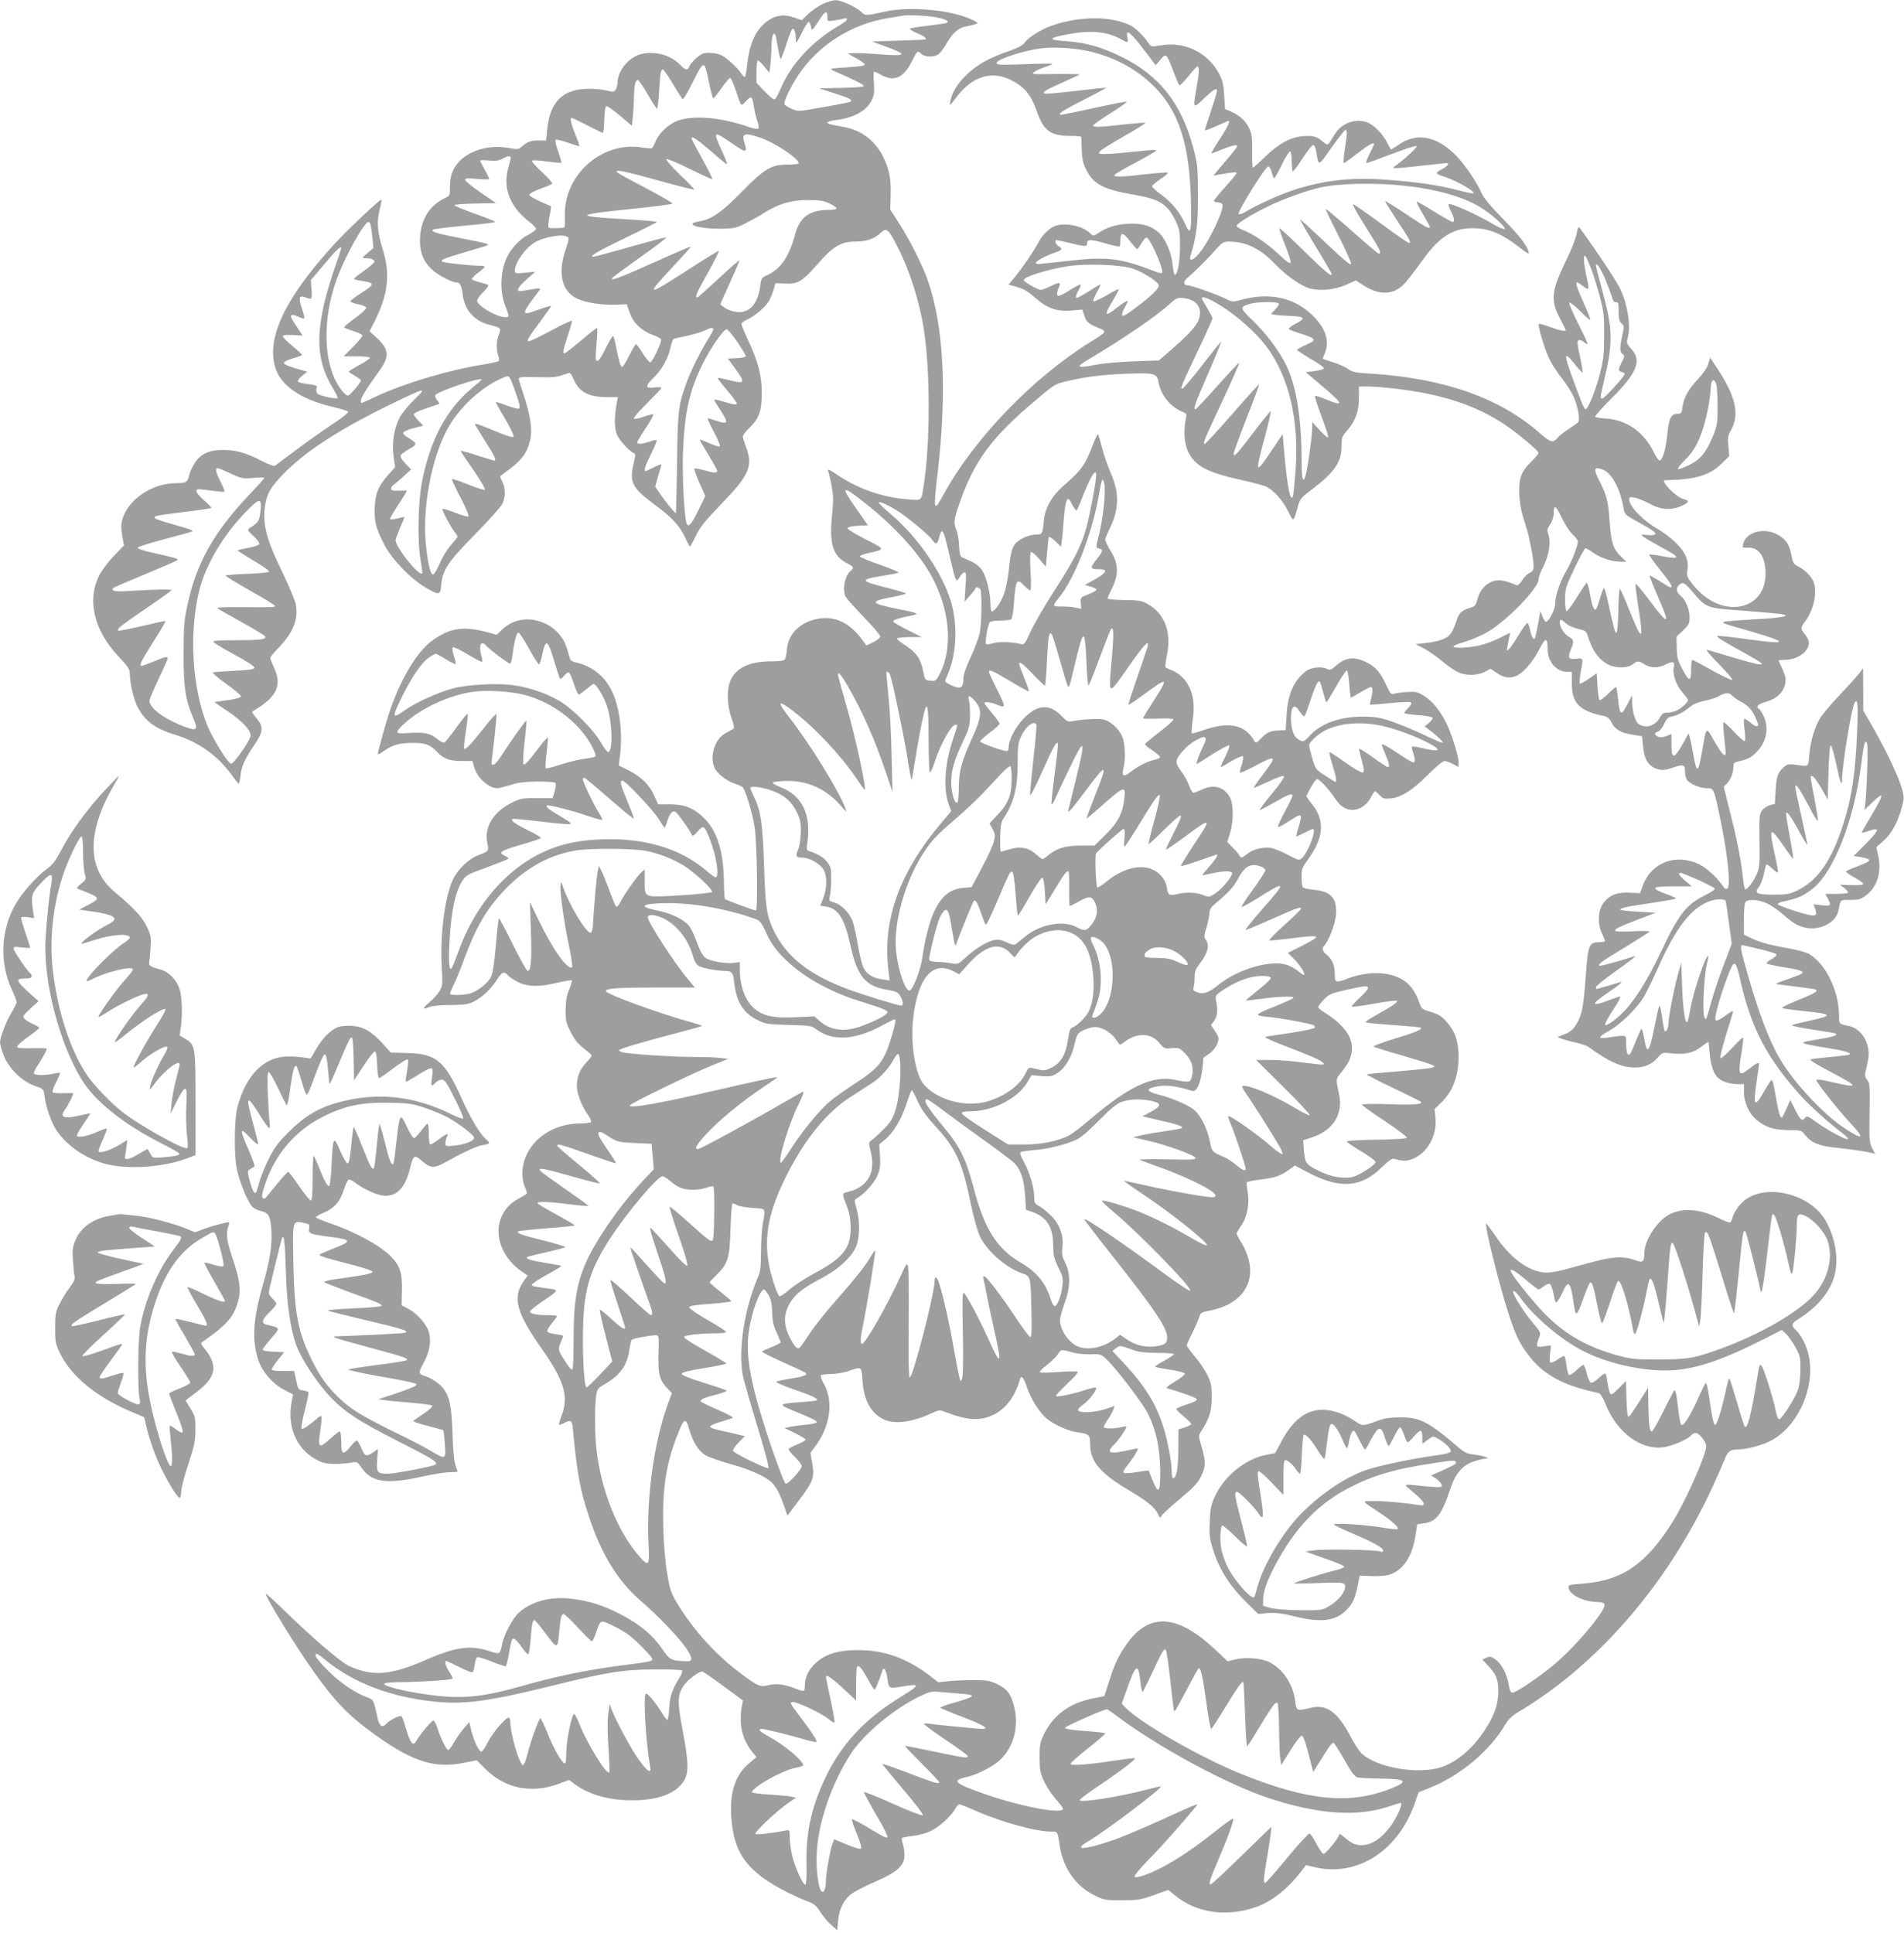 <?xml version="1.0" standalone="no"?>
<!DOCTYPE svg PUBLIC "-//W3C//DTD SVG 20010904//EN"
 "http://www.w3.org/TR/2001/REC-SVG-20010904/DTD/svg10.dtd">
<svg version="1.0" xmlns="http://www.w3.org/2000/svg"
 width="1261pt" height="1280pt" viewBox="0 0 1261 1280"
 preserveAspectRatio="xMidYMid meet">
<g transform="translate(0,1280) scale(0.1,-0.1)"
fill="#9e9e9e" stroke="none">
<path d="M5450 12774 c-30 -14 -74 -44 -97 -66 l-43 -42 -51 18 c-64 23 -119
17 -173 -21 -77 -54 -120 -144 -136 -279 -5 -48 -12 -90 -16 -93 -3 -3 -13 5
-22 19 -27 42 -103 111 -138 126 -18 8 -54 14 -79 14 -38 0 -51 -6 -85 -36
-21 -19 -42 -44 -45 -55 -9 -27 -27 -24 -61 12 -61 65 -171 94 -262 70 -79
-22 -151 -110 -152 -187 0 -16 -6 -38 -13 -48 -12 -16 -18 -16 -58 -6 -24 7
-79 12 -121 12 -171 -1 -257 -86 -274 -273 l-7 -69 -49 0 c-52 0 -79 -10 -114
-42 -20 -18 -27 -18 -85 -8 -120 22 -248 -11 -321 -83 -49 -48 -68 -97 -68
-179 0 -52 -1 -55 -35 -71 -99 -47 -157 -140 -163 -258 -5 -93 20 -161 80
-215 41 -37 130 -84 159 -84 25 0 36 -20 43 -80 13 -105 77 -176 181 -202 71
-17 76 -23 59 -63 -17 -40 -18 -103 -4 -141 6 -15 7 -31 3 -35 -4 -4 -53 -15
-108 -24 -221 -35 -516 -123 -702 -210 -53 -25 -98 -45 -99 -45 -2 0 -4 8 -4
18 0 18 33 72 125 200 68 95 62 141 -29 223 l-38 35 35 70 c87 174 103 309 53
469 -37 118 -42 184 -22 264 9 35 14 66 12 68 -7 7 -223 -197 -312 -294 -329
-360 -455 -628 -388 -826 39 -115 176 -206 375 -251 57 -13 105 -28 106 -33 2
-6 -47 -44 -109 -85 -62 -41 -169 -117 -238 -169 -69 -52 -131 -98 -138 -103
-8 -5 -42 8 -90 32 -101 53 -170 72 -256 72 -92 0 -148 -26 -187 -88 -15 -24
-31 -58 -35 -76 -10 -49 -21 -56 -88 -56 -160 0 -321 -110 -357 -244 -8 -30
-8 -57 0 -104 l12 -64 -69 -72 c-38 -40 -81 -98 -96 -129 -81 -165 -33 -362
129 -535 66 -71 75 -84 75 -118 0 -57 26 -166 49 -212 49 -96 118 -148 250
-188 155 -47 283 -138 376 -267 22 -31 43 -56 46 -57 3 0 9 24 12 54 6 61 29
111 95 208 55 82 58 113 14 167 -18 22 -32 42 -32 45 0 3 19 16 43 30 23 14
56 40 74 58 59 62 67 122 28 206 -14 30 -25 59 -25 65 0 6 26 38 59 71 94 99
128 185 110 284 -5 26 -47 126 -94 223 -110 227 -132 326 -104 461 14 66 56
124 159 221 140 132 363 272 671 421 232 112 240 114 153 30 -40 -39 -83 -92
-98 -121 -37 -73 -52 -171 -39 -257 l10 -69 -43 -49 c-66 -74 -87 -121 -92
-211 -6 -93 7 -145 62 -252 49 -97 177 -230 276 -287 88 -52 97 -50 102 15 8
101 43 154 221 335 91 92 172 183 182 202 24 45 24 106 2 150 -18 34 -18 35 3
50 122 86 160 134 182 228 15 67 0 166 -44 297 -17 50 -31 97 -32 105 -1 13
17 15 119 12 90 -3 131 0 164 12 24 9 48 16 53 16 5 0 17 -19 27 -42 36 -84
99 -118 217 -118 l76 0 -6 -32 c-18 -94 -18 -169 -2 -212 16 -41 85 -117 116
-128 10 -3 9 -17 -4 -71 -30 -120 -8 -161 145 -273 108 -80 160 -135 196 -213
15 -33 30 -61 33 -60 3 0 20 32 39 71 27 57 59 97 170 212 184 190 210 250
161 378 -11 29 -20 60 -20 68 0 8 19 33 42 55 66 64 83 112 83 235 -1 118 -23
204 -96 359 -21 46 -39 89 -39 96 0 7 19 20 43 31 50 23 123 86 144 128 8 16
21 48 27 70 l12 41 61 -3 c86 -5 116 13 216 127 104 120 156 151 254 151 72 0
125 19 166 58 38 37 51 26 112 -94 80 -156 145 -361 174 -549 42 -270 42 -747
0 -1020 -18 -117 -9 -109 -108 -102 -165 12 -333 71 -468 164 -45 31 -64 39
-59 26 4 -10 15 -54 23 -98 13 -68 13 -98 3 -202 -18 -189 6 -265 101 -314 43
-22 47 -30 22 -50 -38 -32 -56 -126 -32 -172 7 -12 61 -73 120 -134 60 -62
109 -120 109 -128 0 -8 -21 -25 -46 -38 l-46 -22 -17 23 c-89 128 -192 178
-314 152 -111 -23 -187 -101 -195 -199 -2 -31 -9 -62 -14 -68 -7 -9 -39 -13
-92 -13 -139 0 -230 -42 -267 -124 -27 -60 -25 -163 5 -249 17 -48 21 -69 13
-74 -7 -4 -30 -17 -51 -28 -74 -39 -110 -160 -71 -236 19 -35 83 -84 133 -100
20 -6 43 -16 49 -21 20 -16 70 -184 82 -273 15 -119 21 -545 7 -545 -12 0
-198 69 -205 76 -3 3 -6 60 -7 129 -4 196 -47 326 -136 412 -64 62 -126 86
-221 86 l-78 0 -28 61 c-33 72 -85 123 -172 166 l-61 31 9 72 c18 161 -6 333
-64 438 -49 91 -131 151 -236 174 -15 3 -29 11 -31 18 -2 7 -11 38 -21 71 -53
182 -288 256 -422 133 l-44 -41 -47 13 c-171 48 -261 35 -383 -54 -94 -70
-198 -239 -269 -440 -31 -87 -92 -306 -87 -311 1 -2 22 10 46 27 57 38 100 49
189 49 81 0 111 -12 157 -60 42 -45 83 -60 164 -60 l70 0 11 -40 c19 -69 96
-140 152 -140 13 0 52 10 88 21 49 16 93 22 177 23 64 0 116 -3 121 -9 5 -6 3
-28 -5 -56 l-13 -45 -103 0 c-90 1 -109 -2 -157 -25 -131 -61 -196 -166 -172
-276 11 -49 9 -51 -63 -78 -59 -22 -132 -91 -163 -155 -56 -117 -89 -371 -76
-592 6 -109 5 -118 -15 -152 -12 -20 -43 -54 -69 -76 -48 -40 -46 -50 5 -28
16 7 76 12 138 12 95 1 116 4 155 24 56 29 112 82 152 145 34 52 46 57 74 26
10 -12 42 -32 69 -45 64 -30 140 -31 257 -2 49 11 91 18 94 15 4 -4 -4 -30
-16 -59 -17 -39 -23 -74 -24 -134 -1 -74 2 -87 34 -150 25 -50 49 -78 85 -106
27 -21 51 -42 53 -47 2 -5 -14 -27 -35 -48 -41 -41 -63 -96 -63 -156 0 -47 33
-134 71 -186 16 -23 27 -46 24 -51 -4 -6 -34 -10 -68 -10 -159 0 -294 -77
-357 -202 -35 -70 -40 -154 -15 -215 8 -19 15 -39 15 -44 0 -5 -22 -20 -48
-33 -198 -100 -184 -360 28 -497 l25 -16 -29 -41 c-73 -106 -46 -206 121 -443
149 -213 180 -313 134 -440 -13 -33 -21 -62 -19 -64 2 -3 17 2 32 10 47 24 54
20 60 -38 28 -298 48 -405 107 -582 81 -246 188 -421 335 -550 195 -171 350
-349 342 -393 -3 -14 -13 -16 -58 -13 -78 5 -87 10 -139 87 -58 85 -146 158
-271 223 -113 58 -201 87 -318 102 -140 19 -268 -14 -355 -90 -43 -39 -103
-153 -113 -217 -3 -25 -13 -48 -20 -51 -8 -3 -35 2 -60 11 -127 43 -225 30
-428 -59 -229 -100 -346 -109 -501 -40 -57 25 -247 188 -432 369 -68 66 -123
116 -123 111 0 -26 200 -351 319 -518 128 -180 216 -275 355 -379 280 -210
433 -264 637 -223 l86 17 55 -55 c131 -132 307 -168 488 -101 l69 26 33 -25
c96 -72 228 -110 383 -110 171 0 288 43 342 125 36 54 35 124 -7 344 -36 189
-34 236 16 301 25 33 94 83 114 83 6 0 69 -43 140 -96 l131 -96 -8 -37 c-5
-20 -8 -66 -7 -102 1 -71 30 -146 79 -205 l25 -31 -50 -42 c-90 -76 -128 -190
-117 -354 16 -244 108 -367 375 -501 40 -20 97 -46 127 -57 47 -17 61 -29 88
-72 19 -29 51 -68 73 -86 l39 -35 6 66 c7 79 40 142 96 181 22 15 91 50 154
77 142 62 189 105 189 173 0 24 -5 58 -11 76 -6 18 -8 35 -5 39 4 3 35 9 70
13 34 3 87 17 117 31 57 26 140 101 165 149 8 16 21 29 28 29 7 0 48 -16 91
-35 169 -77 410 -145 514 -145 47 0 44 4 60 -98 22 -145 107 -264 229 -324 64
-32 72 -33 182 -33 106 0 123 3 211 34 l96 35 44 -36 c143 -118 342 -146 537
-78 106 37 214 123 304 242 l27 36 58 -14 c279 -66 550 106 661 418 l27 78 77
31 c203 82 396 245 499 421 19 32 45 56 90 83 529 316 992 856 1284 1495 34
74 67 151 75 170 21 56 38 70 84 70 59 0 158 26 219 56 183 93 301 353 256
566 -14 65 -49 135 -83 167 -36 33 -33 46 17 77 115 72 194 163 229 261 40
113 19 267 -52 390 -101 176 -391 248 -537 133 -33 -26 -70 -79 -79 -114 -3
-14 -10 -29 -15 -32 -5 -3 -42 11 -81 31 -127 62 -248 68 -334 15 -80 -50
-154 -170 -154 -253 0 -56 -11 -62 -66 -41 -66 25 -146 22 -269 -12 -55 -14
-140 -38 -190 -51 -63 -17 -105 -23 -141 -20 -107 11 -222 97 -320 242 -32 47
-59 83 -61 81 -12 -12 83 -395 148 -596 47 -144 71 -194 128 -270 100 -134
234 -207 466 -255 14 -3 29 -26 49 -76 74 -185 232 -303 381 -284 57 7 162 52
184 78 7 10 22 17 32 17 22 0 69 -59 69 -88 0 -56 -131 -351 -217 -492 -178
-288 -339 -399 -602 -418 -88 -6 -96 -9 -93 -27 7 -49 103 -95 198 -95 21 0
37 -6 40 -15 14 -37 -198 -289 -344 -408 -95 -78 -243 -177 -263 -177 -13 0
-20 11 -24 38 -16 92 -49 155 -101 189 -20 13 -29 14 -51 4 l-26 -12 35 -37
c58 -60 73 -98 71 -177 -1 -83 -26 -155 -84 -245 -79 -123 -184 -215 -286
-251 -152 -55 -435 -7 -536 89 -16 15 -49 67 -75 116 -83 158 -158 211 -260
186 -94 -23 -96 -22 -104 44 -14 112 -80 211 -171 258 -52 26 -157 35 -226 18
l-51 -12 -87 82 c-245 229 -432 241 -578 36 -58 -82 -81 -130 -119 -249 l-32
-100 -80 -16 c-148 -30 -257 -109 -316 -229 -30 -61 -33 -74 -33 -162 1 -85 4
-102 31 -160 17 -36 52 -88 77 -116 26 -29 47 -57 47 -63 0 -39 -287 16 -522
99 -195 68 -217 88 -124 109 79 17 185 72 234 120 87 85 121 221 88 350 -21
84 -48 118 -115 149 -47 22 -69 25 -156 25 -55 0 -129 -3 -165 -7 l-66 -7 -65
50 c-147 110 -295 163 -464 163 -134 0 -219 -26 -285 -88 -48 -45 -70 -93 -70
-153 0 -36 -4 -37 -67 -12 -71 27 -124 34 -176 20 -54 -13 -68 -7 -194 88
-155 117 -304 282 -407 453 -42 69 -49 90 -67 196 -12 69 -23 192 -26 294 -8
260 16 427 89 615 48 126 59 132 83 48 23 -80 59 -139 103 -168 20 -13 89 -38
152 -56 126 -34 226 -76 277 -115 37 -28 66 -79 97 -171 l21 -61 78 104 c93
123 103 151 86 244 l-12 68 37 50 c96 132 117 293 51 410 -14 24 -22 48 -19
53 3 5 33 9 67 9 35 1 86 9 117 20 88 31 86 32 92 -63 9 -132 56 -218 143
-258 71 -33 180 -19 308 38 59 27 59 27 105 9 145 -56 234 -58 323 -10 77 43
133 120 165 232 8 27 23 9 44 -52 25 -77 83 -170 131 -210 48 -41 142 -83 202
-91 80 -11 87 -17 87 -80 0 -113 66 -192 254 -303 121 -72 170 -111 193 -155
l15 -30 17 22 c10 13 65 62 122 110 81 67 110 98 132 140 33 66 34 103 5 199
-21 71 -21 75 -4 100 55 86 71 135 71 227 0 79 -4 97 -29 149 -16 33 -53 88
-83 122 -29 35 -53 68 -53 73 0 6 17 45 39 88 21 43 41 90 45 104 5 23 13 28
68 39 169 33 268 131 268 266 0 56 -24 130 -60 187 -16 26 -30 52 -30 57 0 5
14 29 30 52 40 57 57 147 43 225 -6 32 -8 61 -5 64 4 4 47 12 95 18 98 13 123
22 183 63 l40 29 85 -45 c211 -111 351 -103 488 31 50 48 71 62 86 58 58 -16
79 -16 119 -1 98 38 164 154 153 270 l-6 61 45 44 c76 74 114 175 114 302 0
102 -23 169 -78 230 -35 40 -55 52 -105 67 -59 17 -62 19 -79 66 -40 112 -102
165 -216 186 -74 13 -171 2 -255 -30 -81 -31 -87 -29 -87 30 0 58 -18 99 -55
128 -26 21 -32 41 -16 58 31 31 74 144 79 205 8 112 -32 156 -152 167 -34 3
-64 10 -68 16 -4 6 -8 37 -8 68 0 53 4 63 44 118 104 142 112 260 24 366 -21
26 -37 50 -36 53 32 66 61 111 72 111 15 0 78 -68 118 -128 35 -53 73 -77 119
-76 47 2 94 34 119 85 11 21 23 39 27 39 3 0 17 -12 30 -26 21 -23 30 -26 73
-22 70 7 149 57 251 161 48 48 95 87 106 87 10 0 35 -9 56 -20 l37 -20 0 29
c0 47 -49 200 -86 272 -45 85 -94 142 -150 175 -38 22 -52 25 -106 21 -35 -2
-73 -7 -85 -12 -19 -6 -25 0 -51 56 -38 85 -75 127 -137 155 -80 38 -134 31
-198 -26 -30 -26 -40 -29 -56 -21 -35 19 -104 13 -139 -12 -81 -60 -124 -155
-131 -292 l-6 -100 -38 -2 c-62 -2 -84 -11 -123 -51 -35 -35 -37 -36 -48 -17
-61 107 -170 129 -336 69 -40 -14 -74 -23 -77 -20 -3 3 0 42 6 87 19 124 -4
217 -66 281 -20 21 -53 43 -72 49 -20 7 -39 16 -42 21 -3 5 1 39 9 76 33 157
-15 282 -133 345 -34 19 -58 22 -150 23 -60 1 -110 5 -110 10 0 5 14 36 30 69
45 90 43 161 -7 242 -21 34 -38 68 -38 77 0 9 11 38 24 64 68 135 72 244 13
377 -19 44 -45 118 -57 165 -12 46 -24 88 -27 93 -3 5 -20 -28 -37 -74 -48
-127 -75 -164 -189 -263 -79 -68 -125 -148 -133 -229 -9 -95 -11 -97 -50 -97
-42 0 -100 -23 -131 -52 -30 -28 -40 -64 -52 -185 -6 -55 -20 -126 -32 -157
-20 -56 -62 -116 -80 -116 -5 0 -9 21 -9 48 0 73 -27 182 -55 224 -17 25 -42
46 -73 60 -26 11 -54 24 -62 28 -11 5 -16 26 -18 74 -1 37 -9 83 -17 103 -21
51 -19 69 21 184 97 279 215 437 511 685 120 101 122 102 210 122 116 27 218
40 388 47 177 7 197 2 207 -52 14 -86 76 -165 154 -198 34 -14 35 -16 27 -52
-16 -78 -9 -166 18 -219 48 -93 128 -134 355 -184 73 -16 147 -36 164 -45 49
-25 107 -92 142 -162 35 -73 34 -73 63 29 14 54 20 61 93 116 150 114 196 181
197 283 0 60 3 69 34 104 57 65 81 129 81 218 l0 77 63 0 c34 0 118 -7 187
-15 300 -36 522 -109 710 -233 82 -54 230 -177 230 -192 0 -5 -24 -33 -53 -62
-38 -38 -57 -66 -66 -101 -21 -72 -9 -194 29 -302 32 -95 65 -274 55 -305 -3
-11 -15 -22 -26 -25 -11 -4 -32 -24 -46 -46 -14 -22 -31 -38 -37 -35 -72 31
-117 39 -154 28 -51 -16 -92 -61 -107 -119 -10 -40 -17 -49 -41 -56 -60 -18
-78 -33 -92 -72 -35 -99 -44 -114 -87 -135 -23 -11 -75 -24 -116 -28 l-74 -8
55 -28 c30 -16 84 -54 120 -84 36 -30 83 -63 105 -73 54 -25 130 -24 179 2
l38 20 37 -25 c48 -33 83 -40 125 -26 47 15 118 94 161 180 41 81 55 80 55 0
0 -84 59 -150 133 -150 l27 0 0 -75 c0 -134 50 -184 221 -219 16 -4 30 -17 40
-37 21 -47 60 -72 137 -84 l67 -11 7 -67 c7 -78 30 -121 74 -142 41 -19 67
-19 134 5 60 20 70 16 70 -33 0 -16 5 -37 11 -49 14 -26 85 -58 131 -58 47 0
49 -4 81 -155 58 -264 83 -494 57 -510 -9 -6 -19 0 -29 16 -35 54 -107 120
-155 144 -153 75 -317 15 -374 -136 l-20 -54 -69 3 c-85 5 -139 -18 -178 -75
-32 -48 -35 -134 -5 -195 11 -23 20 -45 20 -50 0 -4 -17 -8 -38 -8 -68 0 -74
-16 -89 -218 -15 -207 -25 -261 -59 -319 -25 -43 -44 -59 -99 -79 l-30 -12 30
-12 c17 -6 58 -18 93 -25 35 -8 73 -21 85 -30 133 -97 218 -135 303 -135 67 0
113 20 154 67 30 33 31 34 90 27 88 -10 143 2 195 42 25 19 47 34 49 34 2 0 6
-34 9 -76 10 -107 35 -159 89 -184 24 -11 64 -20 91 -20 l47 0 0 -52 c0 -66
34 -143 81 -182 61 -52 115 -69 212 -70 87 -1 88 -1 113 -34 40 -50 93 -72
203 -83 99 -10 199 -25 238 -35 l22 -6 -20 38 c-18 36 -20 56 -17 235 3 181 1
198 -16 217 -13 16 -17 29 -12 49 26 107 28 132 12 187 -18 61 -67 111 -120
121 -67 14 -66 13 -66 68 -1 163 -85 339 -195 407 -21 13 -79 29 -147 41 -122
21 -191 41 -250 71 l-38 18 0 103 c0 67 4 107 12 115 19 19 89 14 143 -12 28
-13 76 -47 108 -75 72 -64 105 -80 167 -88 88 -10 181 44 195 113 17 81 9 74
79 74 54 0 69 4 103 29 74 53 106 154 83 261 l-13 60 45 39 c65 58 111 151
135 274 11 58 -73 253 -215 502 l-52 89 0 141 -1 140 -22 -30 c-12 -16 -68
-79 -124 -138 -56 -59 -115 -128 -132 -153 -40 -62 -69 -152 -78 -249 -9 -90
3 -82 -101 -68 -36 4 -48 1 -69 -18 -40 -38 -47 -59 -53 -153 l-5 -90 -32 -8
c-17 -5 -41 -20 -52 -34 -19 -24 -20 -38 -18 -203 2 -165 1 -179 -21 -226 -22
-48 -58 -95 -73 -95 -4 0 -10 28 -14 63 -13 124 -36 246 -82 429 l-47 188 22
22 c26 28 42 70 42 108 0 24 5 31 28 36 68 15 93 28 130 68 63 68 78 154 43
232 -10 23 -24 45 -30 48 -25 16 -8 34 48 49 68 19 114 64 125 121 5 29 1 50
-18 93 -15 30 -26 57 -26 59 0 2 18 4 40 4 84 0 160 54 160 113 0 14 -11 39
-25 55 -31 37 -31 45 -1 85 62 81 86 209 52 275 -18 34 -62 75 -101 93 -24 12
-31 23 -40 69 -14 69 -27 93 -68 124 -90 69 -230 43 -252 -46 -7 -26 -6 -27
34 -25 72 2 114 -62 114 -173 0 -131 -85 -219 -209 -220 -99 0 -197 54 -274
151 -38 48 -40 55 -34 96 10 66 -16 121 -85 186 -32 30 -84 68 -114 85 -95 54
-187 149 -187 194 0 16 5 18 38 12 20 -4 64 -22 98 -40 73 -41 143 -45 212
-14 50 23 53 36 11 45 -48 11 -158 125 -121 125 196 3 293 31 371 107 l54 52
-6 66 c-5 55 -3 71 14 100 62 105 38 223 -83 408 l-52 79 -12 -42 c-8 -26 -33
-63 -67 -99 -63 -66 -95 -123 -104 -186 -5 -41 -8 -45 -34 -45 -42 0 -57 -32
-67 -140 -9 -95 -32 -170 -51 -170 -6 0 -25 27 -41 61 -66 130 -176 207 -310
217 -39 2 -73 8 -75 13 -3 4 46 59 108 121 169 168 202 250 132 326 -32 36
-34 42 -25 73 22 76 2 213 -47 321 -21 48 -150 243 -266 403 -14 19 -15 16
-26 -37 -7 -31 -33 -99 -58 -150 -109 -223 -117 -281 -53 -404 22 -43 40 -79
40 -81 0 -10 -48 0 -106 22 -37 14 -69 23 -72 20 -9 -9 37 -166 68 -230 16
-34 53 -91 81 -126 29 -35 64 -91 80 -124 28 -62 45 -152 32 -170 -5 -6 -31
-25 -59 -43 -28 -18 -60 -42 -70 -53 -41 -46 -49 -44 -130 26 -265 232 -636
361 -1121 391 -97 6 -118 10 -145 31 -18 13 -63 33 -100 44 -38 12 -68 22 -68
24 0 1 7 19 15 38 33 81 3 169 -89 255 -120 113 -282 147 -467 96 -55 -15 -57
-15 -105 9 -56 28 -223 87 -248 87 -30 0 -30 29 0 52 34 26 132 123 191 191
38 42 46 47 85 47 108 0 207 -48 296 -142 71 -75 166 -144 227 -165 68 -23
173 -14 253 22 l62 28 41 -27 c90 -60 168 -70 234 -32 40 24 62 50 174 203
112 154 205 208 346 201 97 -5 176 -39 285 -124 58 -45 70 -51 64 -32 -15 49
-61 107 -174 223 -82 83 -124 135 -139 169 -34 79 -126 210 -186 264 -123 113
-243 132 -356 57 -28 -19 -53 -35 -55 -35 -2 0 -15 21 -28 48 -28 54 -88 116
-129 131 -79 30 -172 -4 -217 -78 -49 -81 -44 -78 -80 -48 -39 34 -66 41 -134
35 -80 -7 -160 -51 -246 -135 -41 -40 -78 -73 -82 -73 -4 0 -6 48 -5 108 1 89
-2 115 -20 153 -22 49 -65 87 -124 112 l-36 15 -5 88 c-4 71 -10 100 -32 142
-73 142 -228 219 -385 192 -63 -11 -67 -10 -81 10 -37 54 -87 103 -122 121
-126 64 -338 64 -523 -1 -70 -24 -158 -80 -180 -114 -11 -16 -44 -34 -108 -56
-127 -44 -201 -85 -272 -152 -62 -58 -100 -119 -111 -179 -6 -33 -4 -31 40 27
105 139 233 179 364 113 84 -42 131 -98 167 -200 47 -137 91 -169 228 -169 37
0 67 -3 68 -7 0 -5 2 -42 3 -84 2 -59 8 -88 29 -131 48 -98 117 -134 319 -168
174 -30 224 -63 280 -186 20 -42 23 -65 23 -159 -1 -103 -16 -185 -34 -185 -5
0 -11 31 -15 68 -8 82 -50 177 -94 214 -54 46 -111 61 -204 56 -81 -5 -135
-22 -200 -65 -26 -17 -28 -17 -50 4 -56 53 -180 73 -243 41 -38 -20 -78 -63
-100 -108 -25 -49 -105 -166 -154 -225 l-42 -50 33 -9 c66 -17 88 -29 149 -82
79 -68 142 -89 240 -80 l67 6 14 -41 c13 -42 30 -56 102 -84 48 -19 43 -25
-61 -89 -381 -236 -771 -640 -972 -1008 -68 -125 -71 -115 -41 139 63 540 41
975 -66 1278 -35 100 -113 254 -185 369 l-63 99 3 97 c3 110 -10 170 -51 254
-54 107 -146 176 -264 196 -91 16 -104 20 -104 29 0 5 25 12 56 16 116 14 201
60 235 127 18 35 21 54 17 115 -3 40 -3 75 0 77 2 3 24 -6 47 -19 83 -49 149
-21 201 83 40 79 40 79 65 56 28 -25 91 -25 119 1 13 11 36 44 52 72 37 65 78
100 126 108 20 4 48 10 62 15 23 7 21 9 -32 34 -135 61 -405 85 -563 50 -134
-29 -134 -29 -163 -1 -34 32 -133 77 -170 76 -15 0 -52 -11 -82 -25z m30 -85
c0 -31 0 -32 43 -25 23 4 52 9 65 13 38 9 24 -15 -25 -43 -184 -106 -323 -256
-394 -424 -15 -35 -33 -66 -39 -68 -7 -3 -36 21 -66 53 l-54 57 0 74 c0 41 4
74 10 74 5 0 24 -19 42 -41 l33 -41 7 48 c3 27 7 81 7 119 1 69 12 107 25 87
3 -5 11 -44 18 -86 6 -42 15 -76 18 -76 4 0 22 45 39 100 17 55 36 100 40 100
13 0 21 -26 22 -68 0 -36 1 -35 38 38 20 41 41 75 46 75 6 0 12 -13 15 -29 5
-27 6 -27 21 -10 8 11 27 38 42 62 32 50 47 53 47 11z m697 0 c80 -11 123 -32
87 -42 -11 -3 -66 -11 -124 -18 -58 -6 -109 -15 -113 -19 -5 -4 17 -17 47 -30
47 -19 65 -33 54 -42 -2 -1 -82 -4 -178 -7 l-175 -6 93 -34 c148 -54 138 -65
-50 -50 -74 6 -150 9 -169 7 l-34 -3 54 -30 c30 -16 56 -35 58 -42 3 -7 -30
-13 -104 -18 -133 -8 -136 -9 -93 -28 125 -54 190 -87 190 -96 0 -7 -55 -11
-147 -13 l-148 -3 102 -33 c100 -32 123 -45 105 -56 -5 -3 -85 -19 -178 -35
-167 -30 -169 -30 -210 -12 -23 10 -44 23 -48 29 -9 15 34 107 90 193 130 198
351 339 594 379 41 6 82 13 90 15 36 7 135 4 207 -6z m1145 -110 c29 -6 72
-22 95 -35 53 -31 57 -30 50 6 -14 66 15 44 124 -99 l63 -83 31 37 c38 45 41
42 85 -75 18 -47 36 -89 40 -94 5 -4 31 22 60 58 28 36 56 66 61 66 13 0 11
-43 -6 -140 -25 -142 -25 -143 49 -72 64 61 86 74 86 49 0 -7 -18 -67 -40
-132 -22 -65 -40 -123 -40 -127 0 -4 34 8 76 27 42 19 78 35 80 35 14 0 -4
-38 -56 -119 -34 -51 -59 -95 -58 -97 2 -1 35 11 73 27 39 16 79 28 89 27 20
-3 24 2 -119 -166 l-29 -35 39 7 c89 16 115 18 115 10 0 -5 -34 -46 -75 -92
-41 -45 -75 -87 -75 -92 0 -6 11 -10 25 -10 14 0 28 -7 31 -15 13 -32 -87
-242 -153 -322 -38 -47 -70 -58 -59 -20 41 135 51 216 50 407 -1 186 -2 201
-32 314 -77 291 -226 479 -477 601 -130 64 -235 93 -362 102 -130 8 -124 22
21 48 90 17 171 18 238 4z m-131 -114 c180 -37 336 -120 455 -240 161 -163
231 -379 241 -741 6 -222 -1 -253 -38 -167 -31 72 -88 143 -157 193 -34 24
-62 50 -62 56 0 6 26 28 57 49 32 21 52 40 46 42 -7 3 -73 -3 -147 -11 -156
-18 -206 -20 -206 -6 0 5 61 41 135 80 74 39 137 76 141 81 3 6 -16 7 -48 4
-29 -3 -97 -10 -150 -15 -54 -6 -118 -10 -144 -10 -65 0 -52 12 127 116 83 47
148 88 145 91 -2 2 -65 -3 -140 -11 -153 -18 -206 -20 -206 -7 0 5 52 42 116
82 64 40 112 75 107 76 -5 2 -103 -17 -216 -42 -114 -25 -212 -45 -217 -45
-35 0 10 30 148 99 86 44 153 80 147 80 -5 1 -86 -8 -180 -19 -93 -11 -186
-20 -205 -20 -30 0 -32 2 -20 15 8 8 62 35 120 60 58 26 107 49 110 52 3 2
-60 4 -140 3 -190 -2 -177 -3 -160 14 8 7 39 21 68 31 28 9 52 19 52 22 0 3
-83 2 -185 -2 -161 -6 -185 -5 -185 8 0 24 177 82 298 97 79 10 202 3 293 -15z
m-2496 -209 c12 -59 24 -107 29 -107 4 0 29 30 54 67 26 37 52 68 57 68 6 1
21 -33 35 -74 42 -124 36 -117 71 -79 36 38 42 33 53 -44 4 -27 14 -67 22 -90
8 -22 11 -44 6 -49 -4 -4 -34 1 -66 12 -178 63 -365 79 -470 40 -60 -23 -123
-83 -146 -140 -8 -19 -17 -38 -22 -41 -4 -3 -37 -1 -73 5 -262 39 -511 -184
-504 -452 1 -40 0 -74 -2 -77 -8 -7 -98 -9 -106 -2 -3 4 -1 37 6 73 8 36 12
66 10 68 -2 1 -35 16 -74 33 -38 17 -70 36 -70 43 0 7 32 24 72 39 39 14 75
30 80 34 4 5 -26 39 -67 77 -41 38 -72 72 -67 76 4 4 48 2 98 -5 50 -7 93 -11
96 -8 2 3 -7 37 -21 76 -15 41 -21 73 -16 76 5 3 42 -6 81 -20 40 -14 73 -24
75 -22 3 2 -9 37 -26 77 -28 69 -37 110 -24 110 3 0 50 -22 103 -50 54 -27
100 -50 104 -50 3 0 8 39 9 87 2 52 7 88 14 90 6 2 47 -26 90 -63 l79 -67 6
59 c4 32 7 91 8 129 1 81 9 115 25 115 6 0 36 -43 66 -95 30 -52 58 -95 61
-95 4 0 10 51 14 113 7 121 11 147 25 147 5 0 35 -43 66 -95 31 -53 61 -98 65
-101 5 -3 32 41 60 98 58 116 67 130 83 125 6 -2 20 -52 31 -111z m4225 -338
c0 -13 -6 -62 -14 -110 -7 -49 -10 -88 -6 -88 4 0 45 29 91 65 74 57 109 76
109 60 0 -3 -14 -32 -30 -65 -17 -33 -26 -60 -20 -60 6 0 81 27 167 60 89 34
160 57 165 52 7 -7 -91 -97 -146 -134 -24 -16 7 -15 164 3 91 10 171 19 178
19 25 0 11 -20 -29 -41 -46 -23 -43 -31 16 -49 75 -24 195 -91 195 -109 0 -5
-48 4 -107 20 -138 35 -278 55 -476 69 -238 17 -424 -5 -628 -75 -90 -31 -223
-92 -306 -141 -17 -10 -35 -15 -39 -11 -12 11 179 318 196 315 8 -2 18 -20 23
-41 5 -20 12 -37 16 -37 4 0 27 41 51 90 24 50 49 89 55 87 5 -2 10 -31 10
-65 1 -34 3 -64 6 -67 4 -3 33 35 65 85 32 49 64 90 71 90 7 0 15 -17 19 -37
18 -109 11 -110 103 20 45 64 87 117 92 117 5 0 9 -10 9 -22z m-4071 -68 c92
-65 104 -64 81 5 -20 61 1 68 103 34 96 -32 257 -139 257 -170 0 -5 -33 -9
-73 -9 -110 0 -153 -26 -306 -182 -131 -134 -199 -181 -283 -195 -100 -16 -8
-48 137 -48 92 1 105 3 165 32 36 18 94 50 129 72 99 62 179 86 291 86 77 0
104 -4 143 -22 26 -12 47 -27 47 -32 0 -7 -22 -11 -52 -11 -127 0 -193 -49
-223 -165 -37 -142 -95 -227 -182 -266 -39 -18 -42 -22 -48 -72 -18 -134 -83
-194 -183 -168 -22 6 -49 19 -61 29 l-21 17 65 144 c36 79 64 145 62 147 -2 2
-64 -52 -138 -121 -74 -69 -137 -125 -141 -125 -18 0 -4 32 71 165 43 77 75
141 71 143 -4 1 -98 -56 -208 -128 -273 -176 -280 -175 -98 21 69 73 124 135
122 136 -1 2 -114 -46 -249 -107 -231 -103 -287 -124 -272 -101 3 6 87 67 186
138 100 70 176 129 171 131 -5 1 -112 -27 -238 -63 -126 -36 -235 -65 -243
-65 -35 0 22 33 214 126 113 54 205 101 205 104 0 4 -100 12 -222 19 -330 19
-322 29 53 67 145 15 268 31 272 35 5 4 -75 50 -177 104 -102 53 -188 100
-191 106 -12 19 46 7 274 -56 129 -36 237 -63 239 -61 2 3 -40 47 -95 99 -54
52 -94 99 -90 103 4 5 73 -24 154 -64 80 -40 148 -71 150 -68 3 3 -27 63 -66
134 -39 70 -71 131 -71 135 0 19 31 -1 119 -76 53 -46 102 -87 108 -91 15 -8
11 4 -36 107 -49 109 -44 111 78 27z m-1467 -101 c-2 -8 -11 -41 -19 -73 -32
-126 18 -249 139 -342 26 -20 48 -42 48 -49 0 -8 -21 -24 -46 -37 -72 -35
-140 -116 -164 -195 -26 -85 -26 -190 1 -263 35 -95 34 -90 3 -90 -58 1 -184
76 -184 109 0 9 18 34 40 56 21 21 37 42 35 46 -3 4 -27 12 -55 19 -28 7 -52
16 -55 20 -3 5 15 24 39 42 25 18 45 36 46 41 0 4 -15 7 -32 7 -73 1 -242 20
-250 28 -11 11 15 22 172 68 69 20 127 38 129 40 10 9 -14 15 -165 44 -175 34
-218 47 -194 60 8 4 104 16 213 26 108 9 197 21 197 24 0 4 -61 29 -135 55
-74 26 -135 51 -135 56 0 5 62 10 138 11 l137 3 -102 70 c-56 39 -102 76 -103
84 0 10 16 12 80 6 44 -4 80 -4 80 1 0 4 -13 31 -30 61 -16 29 -30 56 -30 59
0 4 26 4 58 1 45 -4 64 -2 92 13 38 21 57 20 52 -1z m5928 -180 c202 -22 379
-72 490 -139 74 -43 181 -140 164 -147 -7 -2 -35 10 -65 27 -119 71 -293 149
-305 137 -3 -3 4 -23 15 -46 23 -43 27 -71 11 -71 -5 0 -60 31 -122 69 -62 39
-114 68 -116 66 -3 -2 16 -40 42 -83 25 -43 46 -82 46 -85 0 -17 -30 -1 -156
84 -75 50 -137 89 -140 87 -2 -2 35 -61 81 -131 84 -126 98 -154 71 -144 -8 3
-90 60 -181 127 -91 67 -173 124 -182 127 -8 3 15 -43 53 -103 37 -60 80 -130
96 -155 29 -47 35 -69 19 -69 -4 0 -84 67 -177 150 -92 82 -170 147 -173 145
-2 -3 35 -81 83 -175 48 -94 86 -178 84 -188 -2 -12 -48 26 -168 140 -91 86
-166 155 -168 153 -2 -2 44 -82 102 -178 58 -96 106 -177 106 -181 0 -22 -41
12 -182 150 -87 86 -161 154 -164 152 -3 -3 14 -52 36 -108 23 -57 40 -110 38
-119 -2 -11 -24 3 -75 51 -80 76 -172 138 -239 164 -24 9 -44 22 -44 29 0 16
124 89 235 141 95 44 223 89 314 111 125 29 364 35 571 12z m-6857 -253 c3 -8
9 -47 13 -86 l7 -73 -39 -33 c-39 -33 -39 -33 -12 -34 35 0 58 -10 58 -24 -1
-6 -32 -33 -70 -60 -39 -27 -68 -51 -65 -54 2 -3 28 -9 56 -13 81 -13 81 -22
-3 -76 -41 -26 -76 -52 -77 -58 -1 -5 22 -15 51 -20 34 -7 53 -15 53 -25 0 -7
-34 -38 -75 -68 -41 -29 -73 -56 -71 -60 3 -4 31 -15 63 -25 32 -10 58 -23 58
-30 0 -6 -28 -40 -62 -74 l-62 -63 87 0 c48 0 87 -4 87 -9 0 -6 -31 -27 -70
-48 -38 -21 -70 -41 -70 -44 0 -3 18 -15 40 -28 22 -12 40 -26 40 -30 0 -15
-73 -101 -85 -101 -20 0 -65 59 -91 117 -76 171 -68 432 21 667 57 151 178
366 205 366 5 0 10 -6 13 -14z m5033 -116 c21 -27 41 -50 45 -50 4 0 18 18 30
40 13 22 28 39 33 37 26 -8 117 -219 102 -234 -4 -4 -28 1 -54 12 -212 83
-308 96 -542 70 -91 -10 -182 -20 -202 -22 -24 -3 -38 -1 -38 6 0 12 75 52
133 70 42 14 46 25 17 41 -19 10 -28 40 -12 40 4 0 44 -9 90 -20 103 -25 112
-25 112 0 0 27 26 26 128 -4 45 -13 84 -21 87 -18 3 3 5 20 5 37 0 61 17 60
66 -5z m-3727 31 c11 -7 8 -22 -13 -84 -54 -157 -26 -277 77 -325 57 -27 160
-43 255 -40 l73 3 19 -55 c22 -67 80 -122 153 -148 27 -9 52 -23 55 -30 6 -17
-58 -152 -72 -152 -6 0 -28 27 -49 60 -20 33 -41 60 -45 60 -4 0 -24 -34 -45
-75 -20 -41 -41 -75 -47 -75 -10 0 -22 40 -41 138 -6 34 -15 64 -18 67 -4 2
-26 -34 -49 -81 -39 -78 -54 -96 -65 -76 -3 4 -1 52 4 106 5 55 6 102 4 104
-2 2 -50 -34 -105 -82 -56 -47 -106 -86 -111 -86 -14 0 -11 19 22 118 17 51
29 96 26 98 -3 3 -65 -26 -137 -65 -72 -39 -138 -71 -146 -71 -20 0 -7 23 78
136 37 50 68 94 68 97 0 4 -37 -7 -82 -23 -122 -45 -122 -39 6 129 11 15 -5
14 -111 -5 -50 -9 -42 16 25 76 l57 51 -67 -7 c-65 -6 -68 -5 -68 15 0 50 66
144 127 183 65 39 187 61 222 39z m-1499 -76 c0 -3 -18 -58 -41 -123 -133
-386 -138 -597 -19 -795 23 -38 39 -71 36 -74 -8 -8 -118 16 -133 29 -7 6 -10
20 -7 34 6 21 2 23 -55 30 -34 4 -64 11 -68 17 -3 5 9 22 28 38 l34 27 -78 23
c-47 13 -77 27 -77 35 0 8 25 21 60 31 33 9 60 19 60 23 0 4 -29 30 -65 60
-36 29 -64 58 -62 64 2 7 26 10 67 7 l64 -3 -19 28 c-10 16 -29 45 -41 64 -30
43 -18 56 29 34 20 -10 39 -15 42 -13 3 3 -5 34 -16 68 -24 71 -18 88 25 71
43 -16 44 -14 39 53 l-4 62 91 108 c78 93 110 122 110 102z m8280 -141 c17
-43 42 -126 57 -184 24 -91 28 -124 27 -250 0 -124 -4 -161 -27 -252 -28 -112
-79 -238 -96 -238 -5 0 -19 26 -31 58 -118 311 -124 342 -46 247 26 -33 52
-61 56 -63 4 -2 -3 45 -15 103 -20 91 -21 107 -9 112 8 3 24 -3 34 -12 11 -10
22 -16 24 -14 3 2 -25 64 -62 136 -37 72 -63 135 -59 139 4 4 36 -20 70 -54
34 -34 66 -62 69 -62 4 0 -15 50 -42 111 -47 104 -58 139 -44 139 3 0 21 -12
40 -26 40 -31 42 -27 19 76 -17 79 -20 139 -5 124 6 -6 24 -46 40 -90z m-3041
8 c68 -22 165 -83 175 -109 8 -19 -47 -73 -159 -156 -62 -46 -81 -56 -83 -43
-2 9 6 32 18 52 12 19 20 38 17 41 -3 3 -32 -16 -65 -41 -88 -69 -94 -61 -31
45 23 38 40 72 38 74 -3 2 -40 -17 -82 -42 -43 -25 -81 -42 -85 -38 -4 3 6 29
21 57 16 28 27 52 25 54 -2 2 -37 -19 -78 -46 -41 -27 -78 -46 -83 -41 -4 4 2
25 14 45 12 20 19 39 16 42 -2 3 -33 -13 -68 -35 -35 -23 -70 -41 -76 -41 -16
0 -16 21 -1 55 17 37 6 39 -51 11 -28 -14 -59 -26 -69 -26 -17 0 -112 54 -112
65 0 21 147 68 285 91 120 20 352 12 434 -14z m3132 -70 c17 -42 37 -95 44
-117 8 -29 16 -39 28 -37 14 2 17 -7 17 -60 0 -50 4 -67 19 -80 18 -15 18 -20
5 -80 -18 -83 -17 -108 2 -123 15 -10 14 -15 -5 -53 -26 -51 -26 -58 -1 -65
11 -3 20 -9 20 -14 0 -14 -130 -158 -146 -161 -18 -4 -18 -1 10 120 60 253 58
337 -14 600 -22 81 -40 152 -40 158 0 29 30 -15 61 -88z m-2722 -149 c37 -29
47 -63 32 -115 -14 -45 -67 -103 -201 -219 l-65 -56 -170 -6 c-94 -4 -204 -14
-245 -22 -129 -26 -141 -18 -52 34 233 139 447 284 542 371 41 37 49 40 89 36
24 -2 55 -13 70 -23z m180 -30 c107 -67 229 -176 297 -266 150 -198 220 -492
194 -824 -6 -81 -13 -156 -16 -167 -16 -52 -38 55 -58 279 l-11 130 -72 -107
c-111 -164 -113 -160 -47 85 25 93 43 171 40 174 -2 3 -51 -58 -109 -134 -114
-151 -137 -176 -137 -148 0 9 39 115 86 236 48 121 85 222 83 224 -2 1 -82
-87 -177 -196 -95 -109 -178 -199 -183 -199 -15 0 -7 21 118 287 63 135 112
247 110 250 -3 2 -67 -66 -143 -151 -76 -86 -142 -156 -146 -156 -17 0 -5 32
82 234 50 115 89 210 87 212 -2 2 -58 -68 -126 -156 -68 -88 -127 -157 -132
-155 -11 7 -8 14 105 253 53 112 96 208 96 214 0 6 -16 36 -35 68 -19 32 -35
60 -35 64 0 18 47 0 129 -51z m381 15 c0 -7 -12 -24 -26 -39 l-27 -28 24 -5
c13 -3 60 -7 103 -8 51 -2 81 -7 83 -15 3 -7 -19 -24 -48 -38 -28 -15 -48 -30
-43 -35 5 -4 41 -18 79 -30 104 -33 108 -42 36 -73 -34 -15 -61 -30 -61 -34 1
-4 40 -30 87 -58 48 -27 88 -55 90 -62 3 -7 -18 -14 -58 -20 l-61 -8 111 -94
c141 -119 145 -136 22 -86 -35 15 -67 25 -71 23 -5 -2 15 -63 42 -136 28 -73
48 -135 44 -139 -3 -4 -28 18 -56 48 l-49 54 -1 -42 c0 -23 -7 -93 -16 -155
-31 -226 -54 -247 -54 -50 0 266 -35 485 -98 616 -48 101 -138 220 -232 310
-79 75 -80 85 -10 104 52 15 190 15 190 0z m-3746 -166 c2 -4 -11 -32 -31 -62
-49 -78 -120 -220 -148 -299 -53 -146 -57 -185 -61 -530 -3 -179 -6 -326 -8
-329 -5 -4 -76 84 -113 140 l-24 36 20 70 c12 38 21 72 21 76 0 3 -22 -5 -50
-19 -27 -14 -52 -25 -55 -25 -13 0 -2 37 37 114 23 47 40 88 37 91 -3 3 -25
-2 -49 -10 -49 -17 -80 -19 -80 -5 0 6 25 48 57 95 31 47 53 88 50 91 -3 3
-31 -4 -63 -15 -31 -12 -61 -18 -66 -13 -4 4 35 50 87 101 52 52 95 97 95 102
0 5 -20 6 -44 3 -63 -9 -65 8 -8 64 56 55 97 128 113 202 6 27 14 52 18 54 4
3 43 12 87 21 43 9 97 25 119 35 47 21 52 23 59 12z m159 -86 c31 -47 57 -89
57 -95 0 -5 -27 -11 -60 -13 l-59 -3 50 -69 c67 -90 62 -100 -36 -75 -43 11
-79 18 -81 16 -3 -2 25 -39 61 -81 36 -43 65 -82 65 -88 0 -12 -27 -7 -102 16
-27 8 -48 12 -48 8 0 -4 18 -34 40 -67 58 -88 53 -99 -30 -70 -23 8 -47 15
-52 15 -5 0 13 -40 39 -89 26 -49 45 -93 41 -97 -4 -4 -35 5 -69 20 -33 15
-62 26 -64 24 -2 -2 23 -46 55 -98 33 -52 59 -101 60 -107 0 -17 -21 -16 -86
3 -30 8 -59 14 -64 12 -5 -2 9 -43 31 -93 l40 -90 -47 -97 c-47 -95 -67 -116
-78 -80 -15 54 -28 306 -23 457 10 274 42 417 133 600 49 99 137 225 156 225
7 0 39 -38 71 -84z m-1502 -247 c6 -12 24 -60 40 -106 22 -65 25 -85 15 -89
-7 -3 -44 7 -81 21 -37 14 -69 24 -71 22 -2 -1 26 -52 62 -112 36 -62 60 -113
55 -118 -5 -5 -47 7 -97 28 -135 56 -166 67 -158 52 4 -7 35 -57 70 -113 61
-95 74 -124 57 -124 -5 0 -55 16 -113 34 -58 19 -107 32 -109 30 -2 -1 36 -58
83 -125 47 -68 82 -127 77 -132 -4 -4 -54 11 -110 34 -56 23 -104 39 -107 36
-4 -3 22 -58 56 -122 34 -65 58 -121 53 -125 -4 -5 -45 7 -90 25 -46 18 -83
29 -83 24 0 -15 50 -111 76 -145 13 -17 24 -34 24 -38 0 -5 -20 -30 -44 -57
-25 -28 -57 -80 -74 -122 -17 -39 -37 -72 -44 -72 -18 0 -36 79 -48 205 -25
265 50 621 170 804 79 121 206 233 323 286 53 24 54 24 68 -1z m-191 -3 c0 -2
-26 -25 -57 -50 -173 -141 -283 -345 -338 -626 -26 -128 -31 -392 -11 -509 9
-52 15 -96 12 -98 -21 -21 -176 172 -176 220 0 8 14 45 30 83 17 37 29 68 28
70 -2 1 -22 -3 -45 -9 -23 -6 -45 -8 -49 -5 -3 4 22 47 55 97 34 50 58 91 54
92 -5 0 -29 0 -55 -1 -37 -1 -48 2 -48 14 0 8 6 19 14 23 7 4 37 30 66 56 l53
48 -38 39 c-22 23 -35 45 -32 53 3 8 28 27 56 43 56 30 56 37 -5 75 -19 11
-34 25 -34 30 0 11 30 24 89 39 l44 11 -32 33 c-17 17 -31 37 -31 43 0 6 37
24 83 39 45 14 84 28 86 30 2 2 -4 13 -13 23 -10 11 -16 26 -14 33 8 23 308
125 308 104z m8177 -33 c5 -16 8 -82 8 -148 0 -110 -3 -126 -30 -192 -47 -113
-83 -156 -159 -193 -37 -18 -69 -30 -73 -26 -4 3 15 28 41 54 59 58 89 108
121 202 27 79 55 223 55 281 0 55 24 69 37 22z m-9839 -589 c73 -34 81 -35
150 -29 39 4 72 4 72 0 0 -4 -43 -52 -95 -107 -238 -250 -354 -456 -413 -733
-23 -106 -26 -144 -26 -325 -1 -218 12 -305 63 -423 38 -88 26 -94 -86 -48
-119 49 -203 115 -203 160 0 10 27 75 60 144 33 69 60 130 60 136 0 16 -10 14
-90 -19 -40 -16 -77 -30 -81 -30 -20 0 -5 31 76 159 47 74 83 136 81 138 -2 2
-72 -13 -155 -33 -84 -20 -155 -33 -158 -30 -11 10 16 32 182 145 91 62 168
117 171 122 5 8 -114 6 -301 -6 -74 -5 -106 4 -83 22 7 5 104 47 216 93 111
46 205 87 208 91 5 9 -19 16 -169 49 -62 14 -97 26 -94 33 2 7 83 32 179 57
97 25 180 48 183 52 4 4 -19 14 -51 23 -155 44 -194 56 -199 65 -8 13 13 17
199 40 94 11 172 23 175 26 3 2 -18 25 -47 50 -53 46 -66 74 -34 74 9 0 50 -5
91 -10 41 -6 76 -8 78 -6 3 2 -9 31 -26 65 -32 63 -38 91 -20 91 6 0 45 -16
87 -36z m9085 27 c63 -24 118 -127 141 -263 6 -34 13 -41 84 -79 108 -59 137
-80 122 -89 -7 -4 -31 -6 -54 -3 -39 4 -40 4 -21 -12 11 -9 61 -38 112 -66
135 -72 138 -86 14 -63 -46 9 -85 13 -88 11 -3 -3 29 -48 71 -100 69 -86 88
-117 70 -117 -4 0 -36 18 -71 41 -36 22 -66 39 -68 37 -2 -2 23 -66 56 -141
84 -193 73 -196 -63 -15 -45 61 -84 106 -86 100 -2 -7 6 -70 17 -142 12 -72
21 -145 21 -163 -1 -30 -2 -31 -15 -13 -8 10 -38 79 -67 152 -29 74 -56 134
-60 134 -4 0 -9 -65 -10 -145 -2 -88 -7 -145 -13 -146 -9 -1 -17 28 -60 225
-9 43 -20 74 -24 70 -4 -5 -16 -37 -26 -72 -10 -35 -22 -65 -26 -68 -13 -8
-26 26 -39 104 -7 39 -17 72 -21 72 -4 0 -33 -43 -65 -95 -32 -52 -63 -94 -69
-92 -6 2 -10 36 -10 78 1 70 4 82 62 204 34 71 66 131 72 133 5 2 29 -11 52
-28 48 -35 125 -60 182 -60 l38 0 -35 34 c-52 49 -66 92 -76 235 -9 133 -18
168 -69 269 -39 77 -34 94 22 73z m-3353 -40 c0 -41 -44 -271 -66 -350 -36
-123 -77 -204 -212 -414 -66 -103 -137 -226 -158 -273 -36 -79 -41 -85 -64
-79 -56 14 -150 17 -184 5 -20 -6 -40 -9 -45 -6 -9 6 9 122 23 144 4 7 31 12
69 12 34 0 67 4 73 8 7 4 15 47 18 97 13 170 18 180 71 125 16 -16 33 -30 38
-30 6 0 7 49 2 124 -4 80 -3 126 3 130 6 3 30 -17 55 -46 l44 -51 8 94 c4 52
9 98 12 102 3 5 22 -8 43 -28 l37 -36 6 48 c4 26 10 92 13 146 4 53 13 105 19
114 11 15 15 12 34 -25 12 -23 25 -42 29 -42 4 0 18 28 31 63 62 160 101 225
101 168z m51 -197 c-6 -61 -20 -146 -31 -189 -24 -95 -24 -92 0 -98 28 -7 25
-18 -20 -75 -44 -55 -41 -62 26 -62 54 0 42 -24 -33 -66 l-68 -38 38 -11 c21
-6 38 -15 39 -20 0 -6 -24 -19 -54 -31 -52 -20 -53 -21 -50 -58 l3 -38 -43 9
c-24 4 -64 7 -90 6 -27 -1 -48 3 -48 9 0 5 15 28 34 51 102 125 216 415 261
664 23 128 26 135 38 93 5 -21 5 -76 -2 -146z m-1569 4 c205 -163 370 -351
448 -513 104 -214 117 -444 35 -606 -25 -48 -28 -50 -62 -47 -36 3 -37 4 -48
58 -19 92 -44 128 -132 185 -24 15 -43 32 -43 36 0 5 37 9 83 10 l82 0 -94 47
c-52 26 -95 51 -95 56 -1 11 27 20 109 37 72 14 65 18 -93 49 -169 34 -174 48
-27 75 52 10 95 21 95 25 0 3 -51 18 -112 34 -194 48 -199 57 -47 82 52 8 101
18 109 21 8 3 -46 26 -120 52 -74 25 -135 51 -135 56 0 6 27 16 60 23 110 24
111 23 -24 91 -70 36 -121 67 -118 74 2 7 30 13 69 15 l66 3 -74 106 c-114
162 -103 167 68 31z m-4018 -53 c-7 -56 -13 -64 -70 -102 -18 -12 -16 -15 25
-53 24 -22 41 -46 38 -53 -3 -8 -36 -19 -77 -26 -39 -7 -69 -15 -66 -18 3 -3
51 -33 107 -67 57 -33 102 -65 101 -71 -1 -6 -60 -12 -141 -15 -77 -3 -143 -8
-146 -12 -3 -3 69 -47 160 -99 91 -51 165 -96 165 -101 0 -10 6 -10 -210 -9
-153 1 -182 -1 -165 -11 11 -7 85 -49 164 -93 80 -44 146 -85 148 -91 6 -19
-34 -24 -195 -24 -102 0 -153 -3 -150 -10 2 -6 64 -44 138 -84 77 -41 135 -79
135 -87 0 -11 -27 -16 -130 -21 -71 -4 -136 -9 -145 -10 -8 -2 30 -35 88 -77
57 -40 101 -78 99 -84 -2 -7 -41 -17 -88 -24 -46 -6 -86 -12 -88 -12 -3 -1 37
-28 88 -62 90 -59 151 -124 151 -160 0 -28 -112 -190 -130 -187 -22 5 -125
171 -160 260 -99 253 -119 613 -49 893 43 168 159 363 307 515 94 97 108 96
96 -5z m4223 10 c72 -47 207 -160 228 -191 22 -34 33 -30 45 16 20 75 27 63
76 -150 34 -146 36 -151 60 -111 10 17 24 31 32 31 11 0 12 -19 6 -97 l-6 -98
35 40 c20 22 36 43 37 48 0 14 28 7 34 -9 10 -27 7 -230 -5 -286 -6 -29 -33
-101 -60 -159 -33 -71 -49 -119 -49 -146 0 -59 -18 -69 -74 -44 -25 11 -46 24
-46 29 0 5 9 29 19 53 53 119 63 304 26 450 -50 195 -219 446 -404 603 -45 37
-81 72 -81 77 0 13 58 -13 127 -56z m4467 -153 c20 -18 36 -39 36 -48 0 -30
-41 -134 -77 -195 -42 -72 -73 -164 -73 -217 0 -39 -45 -125 -63 -119 -6 2
-16 19 -23 38 -7 19 -13 32 -13 29 -11 -72 -32 -174 -36 -178 -10 -11 -23 13
-32 58 -5 25 -13 45 -18 44 -6 -1 -31 -36 -57 -79 -26 -43 -54 -85 -64 -94
-15 -15 -16 -14 -10 19 3 19 9 47 12 63 l6 27 -68 -34 c-38 -20 -98 -42 -134
-50 -71 -17 -166 -21 -174 -8 -3 5 31 19 74 31 44 13 114 43 156 68 127 75
334 289 334 346 0 13 11 44 23 68 47 88 62 178 39 238 -7 19 -4 32 15 59 14
21 23 49 23 72 0 61 13 55 52 -27 21 -44 53 -93 72 -111z m792 -377 c96 -113
90 -111 334 -129 118 -9 232 -19 253 -22 80 -12 15 -26 -169 -35 -104 -6 -197
-13 -208 -17 -13 -6 10 -16 80 -35 352 -99 376 -121 90 -82 -103 15 -197 25
-209 23 -16 -2 19 -25 118 -80 77 -42 149 -84 160 -92 20 -15 20 -15 -3 -16
-13 0 -92 21 -175 46 -84 25 -161 48 -172 51 -11 3 24 -40 79 -95 54 -55 94
-102 89 -105 -5 -3 -65 25 -134 63 -68 39 -127 70 -131 70 -5 0 -8 -30 -8 -66
0 -82 -13 -81 -59 7 -30 55 -35 74 -36 138 l-2 75 44 41 c39 38 43 46 43 89 0
48 -26 112 -55 136 -31 26 -38 50 -19 71 26 29 38 24 90 -36z m-829 -218 c12
-11 46 -25 75 -32 46 -10 54 -16 62 -41 30 -101 73 -162 137 -195 51 -26 128
-25 162 1 31 25 39 25 79 0 42 -26 93 -25 141 0 43 23 61 18 53 -15 -12 -45
13 -121 55 -168 21 -25 39 -49 39 -54 0 -15 -53 -61 -83 -72 -16 -6 -41 -11
-57 -11 -22 0 -33 -7 -45 -29 -29 -57 -95 -79 -142 -46 -23 16 -43 82 -43 147
l-1 43 -30 -57 c-43 -85 -52 -79 -64 45 -4 37 -9 67 -13 67 -3 0 -28 -21 -54
-47 -26 -26 -51 -43 -55 -39 -4 4 -10 45 -13 92 l-5 85 -53 -37 c-29 -20 -55
-34 -59 -30 -3 3 -1 35 5 70 19 99 19 100 -29 93 -50 -7 -58 7 -35 63 22 55
21 63 -14 83 -33 20 -60 64 -60 97 0 23 10 20 47 -13z m-3013 -216 c-23 -268
-29 -265 107 -71 106 151 139 187 131 142 -2 -9 -32 -100 -68 -201 -35 -101
-63 -186 -60 -188 2 -3 46 27 98 65 165 122 170 119 68 -40 -38 -60 -70 -111
-70 -115 0 -3 45 -4 100 -2 61 3 100 0 102 -6 1 -5 -41 -43 -93 -83 -52 -40
-95 -76 -96 -80 -1 -4 21 -23 50 -42 28 -19 51 -39 50 -45 -1 -5 -18 -13 -38
-17 -45 -10 -110 -42 -158 -81 -45 -35 -61 -27 -47 23 16 57 12 170 -9 215
-23 52 -81 102 -126 111 -36 6 -144 0 -203 -12 -28 -6 -37 -2 -71 34 -81 83
-159 78 -252 -17 -54 -56 -99 -142 -99 -191 0 -10 -4 -21 -8 -24 -11 -7 -176
51 -180 63 -2 5 26 31 62 58 36 26 65 53 66 60 0 6 -22 38 -50 70 -27 32 -50
61 -50 66 0 12 38 8 77 -8 66 -28 66 -21 8 95 -30 60 -55 114 -55 120 0 19 22
10 141 -61 66 -40 121 -70 123 -68 2 2 -11 42 -30 88 -19 47 -34 88 -34 93 0
21 26 2 91 -67 39 -41 75 -75 79 -75 4 0 10 73 14 162 8 169 15 207 34 172 5
-10 29 -86 52 -169 23 -82 46 -157 50 -165 11 -19 10 -24 55 167 52 216 60
214 71 -19 3 -82 9 -148 13 -148 3 0 35 78 70 173 35 94 68 180 74 191 22 44
26 -9 11 -173z m-3861 54 c32 -58 62 -105 66 -105 5 0 14 26 21 59 24 115 37
109 81 -39 17 -58 34 -109 37 -114 3 -5 15 3 28 19 12 15 27 25 32 21 6 -4 21
-38 33 -76 13 -39 27 -70 32 -70 5 0 27 16 50 35 22 19 44 35 48 35 17 0 63
-74 86 -138 38 -103 45 -313 10 -312 -7 0 -28 28 -47 62 -48 85 -188 225 -275
276 -83 49 -193 87 -296 103 -106 16 -304 7 -409 -20 -98 -26 -250 -95 -321
-146 -84 -60 -86 -49 -12 100 63 126 126 217 171 248 21 15 42 27 47 27 5 0
36 -16 68 -36 32 -20 61 -34 64 -31 3 3 -2 27 -11 53 -9 27 -12 52 -7 57 4 4
48 -16 99 -47 49 -30 92 -52 95 -49 3 2 1 19 -4 36 -14 48 -11 87 5 87 8 0 18
-5 21 -11 13 -20 157 -129 164 -124 5 2 12 28 15 57 12 92 27 148 39 148 7 0
38 -47 70 -105z m5433 -235 c3 -49 9 -90 11 -90 3 0 31 16 63 35 32 19 63 35
69 35 14 0 14 -34 1 -79 -5 -19 -8 -36 -7 -38 2 -1 61 3 130 10 70 7 133 10
139 6 9 -6 5 -16 -15 -37 -15 -15 -27 -31 -27 -34 0 -4 41 -10 90 -14 50 -3
93 -11 97 -17 3 -6 -7 -21 -23 -34 l-29 -24 30 -22 c49 -36 101 -86 89 -87 -6
0 -62 24 -125 54 -63 30 -157 69 -209 87 -82 28 -109 32 -195 33 -152 0 -277
-45 -351 -126 -38 -43 -45 -45 -79 -22 -28 18 -45 69 -45 136 0 86 23 103 60
42 13 -19 26 -32 30 -27 4 4 22 53 40 108 18 55 38 106 46 114 15 17 13 21 39
-71 8 -32 17 -58 19 -58 5 0 22 29 85 138 23 39 46 72 51 72 5 0 12 -40 16
-90z m-3042 63 c17 -42 88 -385 113 -535 14 -93 28 -166 30 -164 2 1 12 59 23
127 22 138 46 264 61 322 21 81 29 33 29 -177 0 -118 4 -217 8 -220 5 -3 17
21 27 52 38 122 114 262 143 262 16 0 17 6 -17 -97 -55 -167 -65 -326 -27
-432 l16 -43 -75 -89 c-270 -322 -381 -636 -341 -963 l8 -69 -48 7 c-62 8
-103 33 -125 76 -10 19 -27 89 -38 155 -11 66 -27 137 -35 157 -24 56 -73 106
-118 120 -39 11 -39 12 -31 47 4 20 8 70 8 112 0 66 -3 80 -27 110 -23 31 -62
54 -121 73 -15 5 -17 12 -10 58 27 182 -35 310 -176 364 -28 10 -51 24 -53 29
-2 6 31 11 81 13 148 5 275 -53 374 -169 30 -35 36 -39 28 -17 -44 120 -235
430 -385 622 -71 92 -61 101 34 29 142 -107 322 -298 423 -450 27 -40 50 -73
53 -73 15 0 -60 349 -122 562 -30 104 -54 193 -54 198 0 26 21 2 64 -72 101
-177 179 -353 253 -573 l44 -130 -6 235 c-2 129 -11 305 -20 390 -8 85 -15
158 -15 163 0 14 18 7 24 -10z m-2424 -134 c202 -51 396 -207 466 -375 17 -40
22 -36 -82 -52 -39 -6 -107 -24 -152 -39 -45 -15 -84 -24 -87 -21 -4 4 -1 50
5 103 7 52 10 98 8 101 -3 2 -38 -39 -78 -92 -47 -62 -75 -93 -82 -86 -6 6 -4
57 6 147 9 76 15 140 12 142 -4 4 -91 -117 -171 -240 -37 -56 -62 -69 -59 -31
1 10 10 83 19 161 9 78 15 147 13 153 -2 6 -38 -33 -80 -87 -83 -106 -124
-150 -134 -141 -3 4 2 54 11 112 9 58 15 111 13 117 -2 7 -35 -32 -73 -86 -38
-53 -75 -99 -82 -102 -7 -3 -26 6 -43 20 -47 40 -92 50 -186 43 -101 -8 -105
-2 -34 64 109 100 299 188 456 209 91 12 241 3 334 -20z m8001 -5 c7 -9 37
-30 67 -46 51 -29 74 -59 102 -133 13 -33 -9 -33 -48 0 -17 14 -34 25 -39 25
-5 0 -5 -30 1 -70 5 -38 6 -73 2 -77 -5 -5 -37 23 -72 61 -36 38 -67 66 -70
63 -3 -3 -1 -48 5 -101 13 -116 13 -116 1 -116 -10 0 -37 39 -85 124 -34 60
-36 56 -60 -86 -27 -161 -37 -167 -60 -37 -8 46 -19 97 -23 113 l-8 30 -33
-60 c-64 -114 -81 -117 -81 -14 l0 69 -32 -13 c-21 -9 -41 -11 -55 -5 -29 11
-29 26 -2 34 12 4 29 26 40 50 15 35 26 45 52 50 42 10 79 29 119 63 22 19 54
32 98 41 36 7 79 21 95 31 38 23 69 25 86 4z m-5012 -39 c46 -53 43 -103 -15
-230 -75 -163 -94 -232 -94 -340 0 -53 -4 -97 -10 -100 -18 -11 -40 62 -40
135 0 80 19 146 82 278 36 77 41 96 42 162 1 41 -2 87 -7 103 -10 37 5 34 42
-8z m5840 -215 c-12 -268 -35 -424 -91 -598 -77 -242 -170 -375 -308 -441 -48
-23 -68 -26 -152 -26 -113 0 -132 9 -100 50 12 14 26 52 33 83 6 31 13 61 16
65 3 5 20 -6 39 -24 19 -18 36 -30 39 -27 3 2 -6 55 -20 116 -42 184 -34 193
56 62 34 -50 63 -89 65 -87 2 2 -7 64 -21 138 -14 74 -25 143 -25 154 0 18 1
18 16 3 9 -9 41 -61 70 -115 29 -54 54 -93 54 -87 0 6 -18 91 -40 189 -22 98
-40 185 -40 194 0 30 30 -14 91 -130 32 -63 58 -104 59 -93 0 12 -11 81 -25
154 -29 156 -28 140 -12 140 7 0 33 -35 58 -77 l44 -78 5 180 c3 112 9 179 15
178 6 -1 22 -56 36 -122 26 -124 39 -158 39 -103 0 89 61 467 82 506 21 39 25
-9 17 -204z m-5435 62 c3 -5 -6 -107 -20 -228 -13 -120 -23 -228 -22 -239 2
-11 37 57 82 158 75 168 91 196 102 184 3 -3 -7 -94 -21 -202 -14 -109 -24
-200 -21 -203 3 -2 14 15 25 39 10 24 50 110 89 190 107 225 116 213 47 -64
-25 -100 -47 -190 -49 -200 -7 -31 17 -4 120 134 136 182 143 177 55 -43 -32
-82 -57 -148 -54 -148 3 0 40 31 82 68 165 147 177 152 168 70 -10 -102 -43
-166 -124 -245 l-74 -73 -88 0 c-101 0 -158 -16 -213 -60 -20 -17 -40 -30 -44
-30 -3 0 -23 15 -44 34 -47 42 -105 53 -175 31 -28 -8 -53 -15 -56 -15 -4 0
-6 42 -5 93 1 66 6 100 17 118 74 112 99 208 99 375 0 115 3 135 24 180 30 64
82 104 100 76z m2302 -12 c92 -22 212 -67 297 -112 90 -48 74 -60 -42 -33 -35
9 -66 13 -69 10 -3 -3 0 -20 6 -38 15 -41 15 -67 2 -67 -6 0 -54 29 -108 65
-53 36 -98 61 -100 56 -2 -5 9 -34 23 -66 26 -60 31 -85 16 -85 -5 0 -44 25
-87 56 -73 52 -104 71 -104 63 0 -2 9 -37 19 -77 16 -60 17 -74 6 -78 -8 -3
-59 27 -115 66 -55 40 -103 71 -105 68 -3 -2 6 -40 20 -84 25 -81 31 -118 17
-112 -4 2 -35 21 -68 43 -59 38 -62 42 -83 112 -11 40 -21 79 -21 87 0 20 58
74 105 98 98 51 250 62 391 28z m-1181 -80 c3 -5 -4 -28 -16 -51 -23 -45 -50
-119 -44 -119 2 0 49 29 105 65 57 35 106 62 111 59 5 -3 -7 -36 -26 -75 -20
-38 -33 -69 -30 -69 4 0 36 18 72 40 37 22 71 36 75 32 4 -4 1 -29 -8 -56 -9
-26 -14 -50 -11 -53 3 -3 49 18 102 46 135 73 144 66 57 -48 -40 -52 -70 -96
-68 -98 1 -2 45 17 97 41 55 26 98 41 103 36 5 -5 -28 -53 -79 -115 -48 -58
-85 -108 -83 -110 2 -2 46 21 98 51 95 54 120 63 120 43 0 -6 -23 -53 -51
-105 -28 -52 -49 -98 -45 -101 3 -3 34 13 69 36 95 62 97 60 63 -51 -8 -27
-13 -48 -10 -48 2 0 27 11 54 25 27 14 52 25 55 25 27 0 -32 -157 -72 -193
-20 -17 -23 -16 -94 22 -41 21 -90 42 -111 45 -44 8 -110 -6 -145 -30 -14 -11
-32 -23 -40 -29 -10 -7 -17 -5 -25 10 -6 11 -27 36 -46 54 l-34 35 19 60 c23
77 23 189 0 233 -38 72 -108 92 -189 53 -23 -11 -47 -20 -54 -20 -7 0 -19 21
-28 46 -8 25 -32 68 -52 95 -28 38 -35 55 -30 75 9 36 80 109 129 133 48 24
53 25 62 11z m4381 -209 c-3 -97 -9 -196 -12 -221 l-6 -45 49 48 c85 82 84 63
-2 -82 -36 -60 -65 -112 -65 -115 0 -3 19 1 41 9 84 30 80 11 -18 -87 l-76
-77 39 -6 c87 -15 85 -25 -8 -60 -40 -15 -77 -31 -81 -35 -5 -4 20 -23 55 -41
34 -19 61 -38 58 -44 -3 -6 -37 -9 -80 -7 l-75 3 28 -21 c15 -12 27 -26 27
-31 0 -5 -34 -9 -75 -9 l-76 0 16 -30 c25 -48 21 -53 -40 -45 l-54 6 11 -31
c18 -53 2 -55 -125 -16 -64 20 -119 41 -122 46 -3 5 7 12 22 16 117 26 146 39
212 92 136 110 268 445 315 803 22 162 24 171 38 163 7 -5 9 -59 4 -183z
m-5666 -55 c0 -110 -21 -166 -89 -238 l-57 -61 20 -38 c18 -34 19 -42 8 -83
-6 -26 -42 -104 -80 -174 l-67 -127 -55 -5 c-91 -8 -150 -58 -199 -170 -27
-63 -58 -185 -71 -283 -11 -87 -65 -227 -87 -227 -30 0 -76 139 -89 266 -17
187 61 462 187 653 49 74 83 111 192 204 120 104 181 164 320 315 27 29 53 50
58 47 5 -4 9 -39 9 -79z m-2664 -135 c87 -77 160 -136 162 -132 1 4 -18 56
-43 115 -47 114 -53 136 -32 136 20 0 209 -202 242 -258 17 -28 33 -52 36 -52
3 0 11 17 17 38 15 50 34 74 53 67 14 -5 100 -126 112 -157 3 -8 16 1 37 25
39 46 45 42 82 -53 43 -109 64 -250 37 -250 -5 0 -32 19 -60 43 -180 155 -434
226 -739 206 -127 -8 -233 -33 -333 -78 -256 -115 -465 -360 -576 -676 -18
-49 -36 -94 -41 -98 -17 -18 -21 54 -11 209 12 179 37 295 79 364 27 44 32 46
164 95 75 28 140 53 144 57 3 4 -5 13 -20 19 -51 24 -36 33 119 79 61 17 113
35 117 39 5 4 -33 27 -83 51 -88 44 -118 65 -106 76 3 3 84 -4 181 -16 97 -12
187 -20 199 -18 17 2 3 14 -60 51 -81 48 -100 63 -90 73 7 7 192 -41 286 -75
45 -15 81 -24 81 -20 0 5 -14 31 -30 57 -34 55 -100 195 -100 211 0 6 4 11 9
11 4 0 80 -63 167 -139z m1084 50 c75 -28 124 -71 157 -139 23 -48 28 -69 27
-132 -1 -45 -7 -90 -17 -114 -20 -46 -16 -56 27 -56 46 0 117 -40 140 -79 25
-43 24 -121 -1 -187 l-20 -52 38 -6 c82 -13 123 -79 164 -268 43 -193 98 -259
235 -282 65 -11 76 -16 92 -42 20 -33 23 -64 6 -64 -20 0 -250 71 -348 107
-264 98 -415 218 -499 397 -44 94 -52 150 -61 431 -9 275 -22 360 -69 454 -12
22 -21 46 -21 52 0 17 81 6 150 -20z m2526 -191 c-24 -85 -41 -157 -39 -159 2
-3 48 39 102 93 54 54 104 97 110 95 8 -3 -9 -45 -44 -112 -31 -60 -55 -111
-52 -113 2 -3 59 36 126 86 178 132 181 129 54 -60 -47 -72 -84 -132 -81 -135
3 -3 56 13 118 35 62 22 115 40 117 40 14 0 -5 -30 -47 -78 -27 -30 -49 -57
-47 -58 1 -1 29 4 62 12 80 18 135 18 135 0 0 -23 -62 -98 -108 -130 -40 -28
-45 -29 -75 -17 -48 21 -114 25 -175 11 -62 -14 -66 -11 -76 51 -4 23 -19 51
-39 72 -80 86 -227 68 -361 -43 -27 -22 -53 -39 -58 -38 -10 4 -18 213 -9 226
19 25 172 162 182 162 9 0 10 -16 6 -61 -4 -34 -3 -58 2 -55 5 3 37 52 72 108
119 195 150 241 159 232 5 -5 -10 -77 -34 -164z m-3375 -204 c87 -16 176 -50
255 -97 73 -44 202 -165 189 -177 -6 -5 -102 -15 -214 -22 -242 -14 -231 -19
-231 99 l0 74 -25 -23 c-28 -26 -114 -148 -139 -199 -10 -18 -21 -29 -26 -25
-5 5 -25 54 -45 109 -21 55 -44 114 -53 130 l-16 30 -7 -35 c-8 -34 -27 -253
-32 -354 -1 -28 -7 -51 -14 -53 -27 -9 -141 179 -184 302 -13 39 -14 40 -17
11 -5 -41 24 -249 57 -404 16 -73 24 -135 20 -138 -31 -19 -126 115 -219 307
l-60 124 6 -186 c7 -195 1 -269 -21 -269 -7 0 -51 79 -99 176 -48 97 -89 175
-92 172 -2 -3 -12 -84 -20 -179 -10 -117 -21 -185 -32 -209 -21 -42 -89 -95
-140 -110 -46 -12 -132 -13 -132 -1 0 5 11 31 24 58 14 27 45 102 69 168 78
212 148 333 264 456 144 152 306 241 488 268 95 14 361 12 446 -3z m4083 -106
c14 -5 26 -16 26 -24 0 -7 -36 -64 -81 -126 -45 -61 -79 -114 -76 -116 3 -3
49 22 102 55 196 124 200 117 36 -69 -65 -74 -115 -136 -111 -138 4 -2 78 29
165 68 177 79 212 91 199 68 -5 -9 -56 -58 -113 -109 -57 -51 -99 -95 -93 -97
6 -2 65 4 130 12 142 19 186 20 177 6 -4 -6 -47 -31 -96 -56 l-90 -45 40 -39
c39 -38 77 -97 68 -106 -2 -3 -18 7 -35 21 -17 14 -46 32 -66 40 -106 45 -334
-19 -471 -131 -61 -49 -96 -61 -138 -45 -23 9 -27 15 -22 32 4 11 7 42 7 67 0
36 7 55 28 82 59 76 73 127 46 166 -13 18 -13 28 5 83 10 35 19 76 19 93 0 22
9 38 31 57 98 83 130 117 158 171 46 86 86 107 155 80z m-1628 -178 c6 -78 12
-144 15 -146 2 -3 37 54 77 125 41 72 79 128 85 126 7 -2 14 -37 17 -90 l5
-87 64 105 c63 104 77 122 88 112 3 -4 5 -56 4 -117 -1 -60 1 -110 4 -110 4 0
32 14 64 32 67 37 85 34 107 -19 19 -45 8 -95 -32 -143 -30 -36 -42 -37 -96
-9 -90 46 -239 18 -339 -64 -29 -23 -57 -46 -64 -51 -8 -6 -29 -1 -58 13 -33
16 -55 20 -80 16 -48 -9 -125 -55 -188 -113 -54 -49 -55 -50 -99 -41 -25 4
-67 8 -93 9 -29 0 -50 5 -53 13 -5 15 47 225 69 278 9 19 23 41 31 48 22 18
33 -9 51 -125 9 -54 18 -100 20 -103 3 -2 8 5 11 15 26 73 107 270 113 277 12
12 26 -12 50 -85 13 -37 26 -70 30 -72 4 -3 31 52 61 122 93 219 100 234 113
229 8 -2 16 -50 23 -145z m4523 90 c57 -26 106 -52 108 -57 2 -6 -26 -25 -62
-43 -128 -63 -177 -125 -298 -383 -80 -168 -157 -294 -230 -375 -50 -55 -120
-108 -136 -103 -6 2 14 42 44 88 51 77 63 101 50 101 -2 0 -34 -11 -71 -25
-121 -46 -121 -27 3 56 69 47 99 74 71 64 -28 -9 -150 -45 -154 -45 -2 0 -4 6
-4 13 0 7 57 53 126 102 121 86 150 110 122 100 -88 -29 -221 -65 -225 -61
-11 11 13 28 167 121 88 54 162 101 165 105 3 5 -50 6 -117 2 -156 -7 -151 5
29 74 l128 49 -113 7 c-63 3 -116 9 -119 12 -11 11 44 23 205 46 89 13 162 26
162 30 0 3 -30 17 -67 30 -105 39 -95 50 48 50 l123 0 -42 36 c-42 36 -53 55
-29 53 6 0 59 -22 116 -47z m179 -137 c2 -2 12 -66 22 -144 l19 -141 -54 -143
c-30 -79 -66 -186 -80 -238 -38 -135 -35 -127 -47 -105 -14 25 -4 260 15 344
8 34 13 62 10 62 -18 0 -98 -237 -117 -348 -8 -46 -17 -86 -20 -89 -15 -16
-29 69 -35 222 l-6 170 -24 -85 c-25 -91 -61 -277 -61 -319 0 -28 -15 -59 -25
-50 -3 4 -11 45 -17 93 -7 48 -15 81 -19 74 -4 -7 -19 -75 -34 -150 -32 -160
-47 -175 -65 -68 -7 39 -15 68 -19 66 -4 -3 -20 -38 -36 -78 -15 -40 -32 -79
-38 -86 -16 -21 -27 5 -27 66 0 51 -1 52 -29 52 -15 0 -52 -5 -82 -10 -29 -6
-57 -6 -61 -2 -5 5 19 24 53 42 78 41 195 156 240 235 19 33 61 120 93 192
114 258 218 392 340 435 43 15 91 16 104 3z m-6797 -31 c112 -15 248 -47 349
-82 58 -20 57 -19 107 -126 53 -113 200 -244 371 -330 101 -51 159 -73 297
-116 77 -23 121 -42 123 -51 3 -17 -64 -54 -171 -94 -110 -41 -204 -31 -276
31 l-38 33 -124 -6 c-146 -7 -217 8 -275 59 -59 52 -94 147 -94 257 l0 49 -42
-5 c-57 -7 -157 12 -188 35 -16 12 -35 47 -53 97 -15 44 -38 93 -51 110 -34
44 -115 85 -209 104 -136 27 -110 48 60 50 56 1 152 -6 214 -15z m-233 -88
c87 -44 163 -142 192 -249 7 -28 22 -54 34 -62 24 -16 122 -35 177 -35 46 0
55 -11 62 -80 15 -127 61 -201 155 -246 53 -26 68 -28 207 -32 138 -4 152 -6
180 -28 108 -82 260 -73 442 27 40 21 75 39 78 39 11 0 4 -36 -21 -119 -50
-163 -80 -201 -243 -308 -64 -42 -137 -93 -162 -115 -67 -55 -176 -187 -253
-305 -37 -57 -69 -103 -73 -103 -27 0 50 256 117 389 22 45 36 81 31 81 -5 0
-73 -38 -152 -84 -202 -117 -531 -296 -546 -296 -27 0 -11 29 58 103 82 89
231 211 371 305 54 36 97 66 95 68 -3 4 -170 -32 -420 -90 -360 -84 -563 -119
-556 -97 5 14 404 208 545 265 l106 43 -47 6 c-26 4 -106 7 -177 7 -129 0
-388 16 -461 28 -21 4 -39 11 -38 16 0 9 146 53 411 122 74 19 136 37 138 39
2 2 -22 11 -54 20 -226 62 -573 188 -581 211 -6 18 77 24 340 24 l249 0 -44
53 c-88 103 -268 381 -268 412 0 23 54 18 108 -9z m2698 -95 c85 -38 130 -126
144 -279 9 -99 -2 -187 -30 -242 -20 -39 -77 -94 -107 -104 -15 -5 -21 -22
-30 -81 -14 -99 -48 -156 -109 -186 -42 -20 -52 -21 -91 -11 -60 16 -60 17
-80 -25 -37 -80 -135 -152 -252 -187 -140 -41 -322 4 -418 106 -60 63 -95 273
-75 446 31 266 128 380 264 311 l41 -21 59 66 c116 129 213 152 285 67 22 -25
23 -25 34 -7 21 35 81 96 116 117 83 51 177 63 249 30z m219 -75 c81 -107 69
-363 -22 -458 -31 -32 -70 -39 -57 -10 4 9 18 46 30 82 41 114 30 271 -27 383
-11 21 -17 42 -14 47 10 16 65 -11 90 -44z m4336 -31 c57 -13 107 -29 112 -34
6 -6 -3 -18 -27 -31 -20 -12 -36 -25 -36 -30 0 -4 49 -15 109 -25 119 -19 146
-29 121 -45 -8 -5 -50 -21 -93 -36 -43 -14 -77 -28 -75 -30 2 -2 62 -10 132
-18 71 -9 131 -17 133 -20 11 -10 -10 -25 -69 -49 -105 -42 -160 -68 -155 -73
3 -3 66 -12 142 -20 196 -20 201 -29 38 -64 -59 -13 -112 -26 -116 -30 -4 -4
59 -16 140 -29 81 -12 149 -24 152 -26 13 -13 -22 -23 -159 -45 -91 -15 -83
-20 100 -50 124 -20 162 -32 149 -44 -3 -3 -59 -10 -124 -16 -66 -6 -127 -13
-135 -16 -8 -3 44 -36 120 -75 74 -39 142 -77 150 -85 12 -12 12 -14 -7 -14
-12 0 -67 11 -122 24 -71 17 -101 20 -101 12 0 -15 148 -202 228 -287 95 -102
82 -112 -43 -30 -135 88 -328 294 -423 452 -72 119 -146 313 -222 583 -41 143
-47 176 -31 176 6 0 56 -11 112 -25z m-3872 -15 c44 -22 95 -75 87 -89 -4 -6
-28 0 -64 17 -46 22 -72 27 -137 28 -44 0 -81 3 -82 7 -7 18 0 29 30 48 38 24
107 20 166 -11z m3747 -191 c71 -316 173 -511 394 -759 70 -77 184 -180 290
-261 19 -15 32 -30 29 -33 -9 -9 -129 55 -206 110 -61 44 -67 46 -79 30 -18
-25 -30 -14 -66 57 l-31 62 -24 -55 c-14 -30 -27 -57 -29 -59 -12 -12 -24 24
-39 114 -9 55 -20 109 -24 120 -9 21 -6 25 -83 -106 -10 -16 -22 -29 -28 -29
-13 0 -12 25 5 145 8 55 15 103 15 108 0 15 -18 6 -61 -28 -75 -59 -80 -49
-54 110 8 49 12 91 10 94 -3 2 -36 -29 -74 -70 -38 -41 -72 -71 -77 -66 -4 4
12 69 35 145 23 75 45 146 48 156 4 15 -5 12 -45 -17 -53 -39 -72 -45 -72 -23
0 47 74 279 112 349 18 34 31 11 54 -94z m-3109 14 c2 -6 -35 -41 -82 -78 -47
-37 -85 -69 -83 -71 2 -1 48 4 103 11 113 17 219 19 211 6 -3 -5 -53 -28 -110
-51 -150 -60 -155 -65 -65 -74 91 -8 290 -45 309 -56 8 -5 11 -12 8 -16 -9 -9
-113 -29 -223 -44 -49 -7 -97 -14 -105 -17 -8 -2 41 -26 110 -52 175 -67 253
-100 270 -117 12 -12 11 -14 -10 -14 -14 0 -74 7 -135 15 -60 8 -152 15 -203
15 l-93 0 183 -181 c101 -99 178 -183 172 -185 -6 -3 -53 21 -104 52 -135 81
-307 153 -341 142 -5 -2 3 -22 19 -44 33 -45 183 -281 226 -356 15 -25 23 -49
18 -52 -4 -2 -42 24 -83 60 -82 72 -266 201 -274 192 -3 -3 5 -29 19 -59 24
-56 96 -271 96 -289 0 -19 -22 -10 -62 24 -22 19 -57 42 -77 51 -85 37 -84 36
-98 105 -20 97 -66 184 -116 218 -47 33 -146 73 -225 93 -72 18 -84 35 -35 48
71 20 142 13 259 -24 36 -11 65 76 74 217 0 3 16 15 35 27 33 19 65 70 65 104
0 8 -11 31 -25 51 l-25 37 20 27 c23 31 27 66 15 128 -7 41 -6 42 36 71 63 43
121 71 182 88 60 16 139 16 144 -2z m643 -67 c0 -8 -25 -37 -56 -65 -31 -29
-54 -55 -51 -58 4 -3 71 6 149 20 80 15 146 23 151 18 5 -5 -23 -28 -65 -51
-166 -96 -154 -88 -127 -94 13 -2 96 -10 184 -16 87 -6 162 -13 165 -16 11
-12 -34 -31 -174 -73 -80 -25 -143 -48 -139 -52 5 -4 89 -31 188 -59 99 -29
189 -57 200 -63 20 -10 20 -10 0 -18 -11 -4 -112 -15 -225 -24 -112 -9 -206
-18 -209 -20 -2 -3 76 -43 175 -90 98 -47 180 -88 183 -91 18 -18 -44 -23
-206 -17 -108 4 -183 2 -183 -3 0 -5 68 -54 151 -108 82 -55 148 -104 146
-110 -2 -7 -70 -12 -200 -14 -111 -1 -197 -6 -197 -12 0 -5 43 -34 95 -65 52
-31 95 -62 95 -71 0 -19 -113 -92 -157 -100 -58 -11 -138 3 -205 35 -99 48
-105 55 -112 138 l-6 71 63 21 c136 46 203 152 176 281 -23 110 -24 102 20
155 116 139 77 268 -116 389 -24 14 -43 31 -43 37 0 5 17 27 38 49 34 35 46
41 147 64 131 29 145 30 145 12z m-1745 -275 c22 -10 53 -35 69 -57 16 -21 31
-41 32 -43 2 -1 18 8 36 22 80 60 174 56 228 -12 30 -36 33 -38 80 -33 47 4
52 2 89 -35 44 -44 59 -94 45 -152 -10 -41 -18 -42 -114 -22 -143 30 -301 -42
-549 -253 -62 -53 -131 -106 -153 -117 -72 -37 -184 -59 -296 -59 l-105 0
-153 97 c-85 53 -154 102 -154 110 0 9 15 13 53 13 153 0 318 84 384 197 l25
43 62 -6 c47 -5 70 -2 92 9 64 34 112 110 134 215 13 57 23 68 77 88 51 18 71
17 118 -5z m-1353 -218 c6 -97 -9 -250 -33 -320 -17 -53 -33 -78 -78 -123 -31
-31 -66 -63 -78 -71 -21 -14 -21 -15 -6 -76 34 -137 -18 -232 -145 -265 -48
-12 -48 -6 -11 -103 16 -43 22 -82 23 -135 0 -139 -50 -201 -244 -305 -61 -33
-136 -82 -166 -109 -31 -27 -59 -45 -63 -40 -16 17 -53 129 -67 202 -37 195
-3 368 123 612 119 233 263 408 416 505 43 28 105 67 138 89 58 37 116 100
151 165 9 17 21 31 27 31 5 0 11 -26 13 -57z m116 -257 c25 -55 55 -97 121
-169 133 -145 175 -237 231 -512 18 -85 43 -176 59 -211 46 -98 174 -211 281
-247 56 -19 56 -20 61 -249 3 -125 1 -173 -7 -173 -7 0 -52 61 -101 135 -91
137 -186 262 -204 268 -6 2 -8 -6 -5 -20 3 -12 13 -61 22 -108 9 -47 31 -152
50 -234 52 -229 44 -241 -39 -56 -63 139 -150 303 -165 308 -8 2 -10 -66 -5
-270 3 -170 1 -282 -5 -298 -9 -24 -10 -24 -20 15 -5 22 -22 109 -37 194 -26
151 -60 303 -91 409 -16 53 -34 70 -34 30 0 -84 -145 -646 -165 -640 -7 1 -9
127 -7 360 2 196 0 367 -5 379 -7 19 -13 10 -47 -65 -83 -185 -235 -452 -257
-452 -13 0 -11 39 6 122 23 107 86 491 81 495 -2 2 -15 -15 -29 -39 -35 -61
-99 -141 -234 -295 -65 -74 -139 -167 -165 -206 -74 -111 -73 -111 -90 -104
-9 3 -30 34 -47 68 -42 85 -43 153 -1 226 36 62 86 102 211 168 118 62 208
147 232 219 22 63 22 163 0 240 -16 57 -16 60 2 70 48 27 114 100 135 148 19
44 22 65 18 131 l-5 78 41 34 c54 44 110 140 142 243 15 45 29 82 33 82 3 0
21 -33 39 -74z m174 -64 c57 -43 180 -132 273 -199 94 -67 182 -134 197 -150
39 -41 60 -105 67 -211 l6 -94 38 -13 c99 -34 141 -99 142 -220 1 -70 5 -88
34 -148 30 -60 33 -73 27 -122 -7 -66 -33 -135 -51 -135 -6 0 -18 19 -25 43
-32 107 -94 183 -197 243 -160 93 -242 222 -314 494 -50 192 -90 273 -191 396
-118 142 -150 194 -118 194 5 0 56 -35 112 -78z m1378 66 c65 -15 63 -33 -9
-72 l-55 -29 124 -29 c121 -27 159 -42 129 -52 -8 -2 -63 -12 -124 -21 -60 -8
-128 -21 -150 -27 l-40 -10 100 -23 c122 -28 307 -95 313 -114 4 -11 -28 -13
-187 -9 -105 2 -187 1 -183 -3 4 -3 49 -20 101 -38 195 -67 401 -168 401 -198
0 -13 -9 -14 -57 -9 -78 9 -303 51 -435 82 -59 13 -110 24 -114 24 -4 0 49
-38 118 -84 195 -129 453 -336 430 -344 -7 -2 -54 21 -105 51 -115 68 -235
128 -343 172 -93 37 -229 78 -245 73 -5 -2 23 -30 63 -63 168 -138 545 -524
520 -533 -7 -2 -78 45 -160 105 -276 204 -531 378 -540 368 -2 -2 79 -109 181
-237 285 -360 367 -482 367 -546 0 -37 -13 -48 -68 -57 -69 -11 -137 3 -193
41 l-51 34 -32 -25 c-76 -58 -175 -80 -243 -54 -62 23 -122 109 -123 175 0 16
14 67 30 112 40 109 41 196 5 268 -20 40 -24 58 -19 100 10 79 -17 155 -74
212 -26 26 -62 55 -79 64 -28 15 -33 22 -33 55 0 64 -29 165 -66 232 -24 44
-32 66 -24 71 6 4 46 10 88 13 91 7 209 36 278 68 33 15 84 59 154 130 79 80
116 110 150 122 55 19 131 21 200 5z m-3571 -252 c29 -17 58 -22 146 -26 l110
-5 8 -85 7 -84 -48 -51 c-84 -86 -180 -205 -251 -309 -191 -281 -232 -417
-232 -755 0 -108 -3 -202 -7 -209 -6 -8 -22 9 -50 54 -47 73 -48 77 -27 127 8
20 15 38 15 40 0 3 -22 7 -50 11 -27 4 -52 11 -55 17 -4 5 9 30 29 54 20 24
36 46 36 49 0 3 -26 6 -59 6 -74 0 -121 9 -121 24 0 6 37 36 81 66 109 74 111
77 52 85 -111 14 -124 17 -120 28 2 7 47 36 101 66 53 29 95 55 94 57 -2 2
-49 11 -105 20 -99 16 -133 27 -122 38 3 4 59 18 125 32 65 15 123 30 127 34
5 4 -61 24 -145 45 -145 36 -179 48 -166 60 2 3 87 12 188 20 101 8 185 17
187 19 3 2 -52 34 -121 72 -69 37 -126 71 -126 76 0 12 67 10 207 -7 69 -9
127 -14 130 -12 2 2 -66 52 -150 110 -85 59 -160 113 -167 122 -21 25 13 19
205 -35 98 -28 182 -49 187 -48 5 2 -56 57 -136 123 -80 65 -146 123 -146 127
0 16 30 7 207 -56 98 -35 180 -62 182 -60 2 2 -19 36 -46 76 -28 40 -55 83
-62 96 -18 33 -4 46 27 26 14 -9 41 -26 61 -38z m379 -277 c20 -17 50 -38 68
-45 43 -18 121 -18 172 0 22 8 43 12 46 9 11 -11 7 -351 -4 -358 -14 -9 -28 1
-165 124 -63 57 -118 102 -120 99 -3 -3 24 -89 60 -193 40 -114 62 -192 57
-197 -6 -6 -54 41 -122 119 -63 70 -117 129 -121 131 -10 4 5 -47 61 -213 40
-120 47 -155 31 -155 -5 0 -57 54 -116 120 -58 66 -108 120 -111 120 -3 0 73
-222 130 -379 18 -50 20 -71 6 -71 -5 0 -67 54 -137 121 -70 66 -129 116 -130
112 -2 -5 19 -76 47 -158 27 -82 50 -153 50 -157 0 -19 -25 -4 -91 57 -39 36
-74 64 -77 61 -2 -3 15 -81 39 -174 l44 -169 -79 -84 c-43 -46 -84 -85 -91
-87 -17 -4 -30 245 -22 438 9 224 51 353 179 550 107 165 313 410 345 410 8 0
31 -14 51 -31z m445 -161 c12 -7 58 -15 102 -18 91 -6 86 3 66 -110 -6 -36
-11 -118 -11 -183 0 -86 -4 -128 -16 -155 -94 -217 -136 -489 -104 -663 6 -30
48 -178 94 -329 46 -151 81 -279 76 -283 -8 -9 -224 95 -235 114 -4 6 11 30
35 54 l43 44 -39 9 c-22 6 -74 18 -117 27 -49 10 -77 21 -74 28 2 7 36 21 74
32 39 11 74 23 77 26 4 3 -43 28 -104 54 -60 26 -110 51 -110 56 0 13 28 24
108 44 39 11 69 22 65 26 -5 4 -73 27 -153 52 -92 28 -145 50 -145 58 0 10 43
21 148 38 81 13 147 27 147 31 0 4 -63 42 -140 85 -77 42 -140 83 -140 90 0
13 109 25 223 25 35 0 57 4 55 10 -2 6 -57 41 -123 79 -66 37 -120 75 -120 82
0 11 32 16 140 24 77 6 139 13 138 18 -2 4 -34 32 -73 63 -38 30 -70 58 -70
61 0 4 21 26 46 50 75 73 87 111 92 306 3 94 9 167 14 167 5 0 19 -5 31 -12z
m6906 -169 c16 -52 39 -141 52 -198 19 -88 24 -100 31 -76 10 39 28 236 28
313 0 72 11 82 61 57 58 -30 125 -107 144 -165 40 -121 -5 -274 -113 -378
-111 -109 -341 -239 -577 -327 -189 -70 -231 -78 -425 -78 -158 -1 -185 2
-272 25 -199 54 -347 137 -478 268 -69 69 -182 206 -225 273 -31 49 7 32 90
-38 42 -36 80 -65 85 -65 4 0 19 9 34 21 15 11 33 19 40 16 7 -3 19 -34 25
-68 12 -60 14 -62 28 -44 8 11 24 39 34 62 36 79 51 63 70 -71 15 -105 20
-102 69 35 18 49 37 92 41 95 13 8 26 -34 50 -162 14 -70 26 -111 31 -106 5 5
29 70 53 143 23 73 47 135 52 136 19 7 69 -159 98 -321 3 -22 10 -35 15 -30
12 12 55 172 74 273 9 47 19 87 21 90 13 13 29 -26 57 -145 16 -71 33 -136 36
-144 3 -8 13 102 24 245 19 268 21 290 37 281 14 -9 101 -278 162 -506 l12
-45 8 40 c4 22 11 161 15 308 4 151 11 270 17 274 18 11 18 12 148 -408 22
-72 42 -129 44 -127 2 2 16 121 30 263 27 276 30 294 45 279 8 -8 98 -368 101
-401 0 -5 4 2 9 14 5 13 21 125 35 250 14 126 28 234 31 242 9 26 24 -3 53
-100z m-6699 -426 c16 -28 22 -55 24 -112 1 -58 8 -90 29 -135 15 -32 27 -62
27 -66 0 -4 -26 -18 -57 -30 -32 -13 -62 -26 -66 -30 -4 -4 56 -35 135 -70 79
-35 147 -67 153 -72 16 -14 -12 -25 -99 -38 -45 -7 -87 -16 -94 -20 -9 -4 37
-24 114 -51 125 -43 164 -62 153 -73 -3 -3 -50 -8 -104 -12 -148 -10 -153 -15
-59 -53 140 -58 164 -70 164 -80 0 -5 -30 -12 -67 -16 -38 -3 -86 -10 -108
-14 l-40 -8 70 -34 c39 -19 70 -38 70 -43 0 -6 -25 -20 -55 -32 -30 -12 -56
-26 -57 -31 -2 -5 17 -29 42 -53 25 -24 45 -51 45 -60 -1 -24 -97 -127 -108
-115 -13 14 -83 204 -137 375 -98 307 -127 482 -106 631 18 127 73 279 101
279 4 0 18 -17 30 -37z m4979 -18 c91 -127 272 -280 421 -355 187 -94 457
-145 640 -120 150 20 314 80 563 207 l108 55 29 -27 c16 -15 43 -55 62 -89 31
-57 33 -67 32 -151 -1 -58 -7 -106 -18 -135 -21 -57 -107 -190 -123 -190 -6 0
-17 26 -23 58 -15 78 -76 273 -93 296 -12 17 -16 7 -31 -90 -39 -238 -63 -330
-81 -312 -3 3 -26 74 -50 158 -25 85 -47 155 -50 158 -6 6 -9 -6 -30 -98 -30
-134 -56 -211 -68 -207 -7 2 -19 55 -29 128 -19 130 -25 156 -34 146 -3 -3
-25 -47 -48 -99 -51 -113 -93 -181 -109 -175 -7 2 -16 47 -23 111 -11 99 -18
126 -28 115 -2 -2 -34 -64 -70 -136 -36 -73 -71 -133 -76 -133 -15 0 -20 35
-23 168 l-2 122 -60 -96 c-33 -53 -64 -97 -70 -97 -6 -1 -11 45 -13 117 l-3
120 -48 -48 c-45 -44 -50 -47 -59 -30 -5 11 -12 41 -16 67 -3 27 -9 53 -12 59
-4 5 -23 -7 -44 -27 -23 -23 -45 -35 -53 -32 -9 3 -21 31 -28 61 -7 31 -17 56
-23 56 -5 0 -27 -16 -47 -36 -21 -20 -42 -33 -48 -30 -5 4 -13 33 -17 66 -4
33 -10 60 -15 60 -4 0 -25 -11 -45 -25 -20 -14 -41 -22 -46 -19 -5 3 -6 29 -2
60 l6 54 -46 -6 c-41 -6 -46 -5 -46 12 1 11 7 32 14 49 12 28 10 32 -43 96
-53 63 -112 153 -127 192 -12 32 13 17 45 -28z m-5708 -370 c-4 -135 7 -176
60 -231 l29 -30 -30 -81 c-89 -246 -140 -620 -125 -915 8 -146 2 -156 -56 -91
-150 171 -258 440 -289 718 -11 100 -12 273 -2 349 7 47 10 51 57 79 103 60
149 124 163 227 5 33 12 63 16 67 9 9 134 32 161 30 19 -2 20 -8 16 -122z
m3139 26 c43 -16 80 -20 168 -21 69 0 111 -4 107 -9 -3 -6 -32 -25 -65 -43
-33 -18 -60 -35 -60 -39 0 -3 44 -12 97 -20 53 -8 98 -19 100 -26 2 -6 -27
-30 -64 -52 -55 -33 -64 -42 -48 -47 92 -26 189 -61 192 -71 3 -7 -25 -21 -66
-34 -39 -13 -71 -26 -71 -30 0 -4 23 -27 50 -50 28 -23 50 -46 50 -50 0 -4
-19 -14 -42 -22 l-43 -14 -1 -129 c0 -124 -13 -194 -35 -194 -5 0 -9 20 -9 44
0 63 -26 202 -56 298 -47 150 -121 270 -260 419 l-77 82 24 18 c26 20 25 20
109 -10z m-405 -16 c29 -9 81 -15 123 -14 70 2 74 1 109 -32 69 -66 243 -294
277 -364 53 -106 78 -226 80 -375 1 -147 -11 -162 -52 -61 l-25 63 -36 -5
c-153 -23 -152 -24 -96 49 20 26 43 60 51 76 14 28 14 28 -8 23 -131 -29 -168
-32 -168 -12 0 8 12 24 26 38 27 24 84 106 84 120 0 4 -15 3 -32 -2 -43 -12
-118 -12 -118 0 0 6 13 29 29 53 16 24 32 53 35 65 l7 22 -53 -19 c-76 -26
-188 -31 -188 -7 0 6 15 22 34 35 35 24 86 89 86 109 0 8 -25 3 -71 -12 -77
-26 -188 -49 -196 -41 -3 3 30 39 73 80 44 40 76 77 72 81 -4 4 -60 4 -123 -1
-64 -5 -121 -6 -127 -3 -6 4 14 25 43 47 30 23 63 55 74 72 23 35 24 35 90 15z
m-3267 -1825 c46 -49 87 -90 92 -90 5 0 18 29 30 65 17 52 26 65 42 65 22 0
134 -58 178 -92 49 -38 150 -142 150 -155 0 -16 -5 -17 -205 -43 -232 -30
-439 -73 -658 -136 -239 -68 -374 -84 -552 -66 -176 19 -372 63 -360 82 4 6
59 10 123 10 124 1 320 14 329 23 2 3 -7 23 -21 44 -23 34 -34 73 -21 73 3 0
42 -18 86 -40 44 -23 84 -38 88 -35 5 2 12 25 15 50 4 24 11 47 16 50 5 3 48
-10 96 -29 48 -20 90 -33 94 -31 4 3 13 41 21 85 7 44 16 85 20 92 10 16 31
-2 70 -59 17 -24 34 -41 38 -38 5 2 11 46 15 97 8 102 13 128 26 128 4 0 39
-41 76 -91 77 -103 77 -103 88 21 9 91 14 110 29 110 7 0 50 -40 95 -90z
m3923 -350 c11 -107 22 -197 25 -199 6 -6 5 -9 84 139 39 74 74 137 76 139 15
15 27 -37 51 -207 14 -106 29 -192 34 -192 4 0 48 67 98 150 86 139 107 168
116 158 2 -2 7 -99 11 -216 4 -116 10 -209 14 -207 4 2 38 55 75 117 93 154
115 184 126 167 5 -8 9 -79 10 -159 0 -80 4 -169 7 -198 l7 -52 61 97 c33 54
67 98 75 98 10 0 24 -38 45 -120 l31 -120 35 55 c19 30 47 74 62 98 15 24 32
42 38 40 5 -2 38 -53 72 -113 45 -81 68 -111 86 -116 14 -4 81 -8 150 -8 179
-2 194 -19 62 -70 -269 -103 -541 -76 -975 98 -273 109 -680 343 -776 445
l-22 23 32 89 c64 182 78 188 94 40 4 -32 10 -54 14 -50 4 5 33 65 66 134 64
138 74 155 86 143 5 -5 18 -96 30 -203z m-5590 132 c184 -150 433 -243 724
-272 191 -19 355 3 760 103 369 92 482 110 692 111 94 1 175 -3 180 -7 4 -5
-2 -25 -15 -45 -51 -83 -66 -126 -70 -204 -2 -43 -8 -78 -12 -78 -5 0 -19 17
-31 38 -44 72 -101 142 -112 135 -18 -11 1 -332 28 -475 11 -60 -13 -47 -75
39 -52 73 -151 257 -180 333 l-13 35 -9 -70 c-6 -44 -5 -127 2 -224 6 -84 8
-156 5 -160 -18 -17 -143 187 -196 317 -22 56 -36 78 -41 68 -19 -34 -48 -187
-48 -254 0 -54 -3 -73 -12 -70 -20 7 -74 103 -114 205 -21 51 -41 93 -45 93
-10 0 -67 -160 -87 -242 -9 -38 -22 -68 -28 -68 -23 0 -84 207 -84 284 0 14
-4 27 -9 30 -15 10 -108 -98 -140 -162 -17 -34 -35 -62 -41 -62 -21 0 -54 72
-75 165 l-7 30 -35 -40 c-19 -22 -49 -64 -65 -92 -16 -29 -34 -53 -39 -53 -12
0 -49 74 -70 140 -9 30 -22 55 -29 55 -12 0 -95 -99 -118 -142 -17 -29 -37 -1
-62 85 -12 42 -26 81 -30 85 -9 10 -80 -24 -99 -47 -27 -32 -49 -19 -61 37
-24 117 -27 122 -67 136 -80 28 -180 96 -260 176 -46 45 -83 90 -83 99 0 23 5
21 71 -32z m3587 -123 c20 -38 40 -69 44 -69 5 0 25 46 53 128 9 25 24 1 31
-47 10 -74 12 -75 86 -62 36 6 75 11 88 11 34 0 14 -18 -84 -78 -239 -146
-393 -312 -500 -536 -92 -193 -128 -359 -125 -568 2 -81 -1 -139 -7 -140 -15
-5 -74 126 -89 199 -8 38 -15 90 -15 117 0 48 -1 48 -27 43 -90 -18 -194 -29
-200 -23 -10 10 140 152 213 202 l56 39 -29 6 c-15 4 -81 10 -145 14 -65 4
-118 11 -118 15 0 32 191 140 283 161 31 6 57 14 57 17 0 31 -129 139 -231
193 -58 31 -74 49 -43 49 18 0 189 -42 287 -71 38 -11 71 -18 74 -15 7 7 -32
67 -115 176 -59 78 -63 85 -43 88 26 4 196 -76 240 -114 18 -15 34 -24 38 -21
3 3 -9 71 -26 150 -17 78 -31 146 -31 150 0 21 35 -2 113 -74 l87 -81 0 110
c0 60 3 112 7 115 11 12 32 -13 71 -84z m605 -95 c60 -4 87 -10 84 -17 -2 -7
-52 -25 -110 -41 -59 -16 -104 -33 -100 -37 5 -3 69 -30 143 -58 143 -55 186
-81 137 -81 -31 0 -318 28 -359 35 -16 2 -28 1 -28 -3 0 -5 65 -52 145 -106
80 -53 145 -101 145 -107 0 -15 -24 -11 -224 31 -104 22 -190 39 -192 37 -2
-2 48 -54 111 -117 63 -63 115 -118 115 -122 0 -15 -29 -7 -199 58 -95 36
-175 64 -177 62 -1 -2 60 -77 137 -168 78 -91 136 -167 131 -172 -5 -5 -92 29
-198 76 -104 47 -190 82 -192 77 -1 -4 34 -69 78 -145 45 -75 80 -143 78 -152
-2 -11 -33 4 -118 56 -63 38 -116 65 -118 61 -2 -5 13 -49 33 -97 22 -52 32
-91 27 -96 -6 -6 -43 5 -93 26 l-84 35 -11 -27 c-14 -32 -44 -202 -44 -246 0
-41 -10 -76 -21 -76 -29 0 -50 162 -37 295 17 196 105 439 224 622 85 130 283
295 454 378 64 30 82 35 125 31 28 -3 90 -8 138 -12z m1028 -137 c282 -214
739 -462 1024 -556 324 -107 585 -125 793 -55 40 13 75 24 77 24 13 0 2 -38
-25 -89 -79 -147 -189 -218 -283 -182 -14 5 -41 24 -61 41 -20 18 -36 28 -36
22 0 -20 -91 -133 -105 -130 -7 2 -28 32 -47 67 -18 36 -38 66 -45 68 -6 2
-73 -70 -148 -161 -75 -92 -141 -166 -146 -166 -13 0 -11 28 10 153 11 62 22
136 26 166 l6 54 -196 -191 c-109 -106 -201 -192 -206 -192 -17 0 -9 26 45
152 65 150 111 276 103 284 -3 3 -54 -33 -114 -81 -191 -153 -352 -252 -480
-296 -35 -12 -55 -14 -59 -7 -4 5 38 56 93 112 81 82 189 203 312 350 15 18
15 18 -7 11 -13 -4 -117 -50 -230 -102 -114 -52 -259 -113 -322 -134 -187 -62
-256 -64 -152 -3 113 66 504 362 480 364 -4 0 -52 -11 -105 -25 -176 -46 -433
-86 -433 -67 0 6 57 49 128 96 136 91 246 175 239 182 -2 2 -62 -5 -133 -16
-182 -27 -294 -36 -294 -21 0 6 52 52 115 102 63 50 115 94 115 99 0 4 -59 11
-132 16 -81 6 -133 13 -135 20 -3 9 250 121 278 124 3 0 26 -15 50 -33z"/>
<path d="M695 7567 c-116 -125 -224 -272 -285 -389 -41 -78 -60 -104 -100
-133 -68 -50 -157 -150 -203 -226 -103 -174 -113 -393 -27 -577 16 -35 30 -71
30 -79 0 -8 -16 -40 -35 -71 -35 -57 -74 -161 -75 -196 0 -10 10 -46 22 -80
31 -86 119 -175 205 -206 62 -22 62 -22 68 -69 9 -71 43 -171 76 -222 72 -112
212 -204 357 -234 148 -30 365 -12 512 44 l55 21 0 342 c0 383 -1 389 -71 430
l-34 20 8 56 c11 89 8 192 -7 246 -19 65 -72 120 -131 136 -63 17 -75 25 -72
46 2 11 6 54 9 96 5 71 3 82 -24 140 -31 65 -85 123 -215 232 -184 155 -184
399 1 714 17 28 29 52 27 52 -3 0 -43 -42 -91 -93z m-145 -409 c0 -57 5 -121
11 -142 11 -39 10 -41 -22 -67 -19 -15 -32 -29 -29 -32 3 -2 31 -14 62 -26 89
-35 90 -44 16 -82 l-63 -33 82 -12 c157 -23 187 -46 111 -85 -80 -40 -199
-129 -175 -129 4 0 40 11 80 24 117 38 237 46 237 16 0 -5 -17 -20 -38 -34
-75 -47 -263 -239 -248 -253 2 -2 19 3 37 13 92 47 269 90 269 64 0 -7 -24
-38 -52 -69 -54 -58 -183 -239 -176 -246 2 -3 28 12 57 31 59 40 201 110 244
120 40 9 34 -10 -23 -74 -54 -60 -170 -226 -170 -243 0 -5 27 13 59 40 116 96
264 191 277 178 4 -3 -20 -48 -53 -99 -68 -105 -168 -288 -158 -288 4 0 30 20
58 45 59 51 152 103 164 92 4 -5 -3 -25 -15 -45 -36 -59 -89 -174 -97 -212 -7
-35 -7 -34 34 20 62 83 161 157 161 121 0 -5 -11 -50 -24 -100 -13 -49 -27
-121 -30 -158 l-6 -68 33 67 c67 133 80 131 71 -14 -3 -62 -1 -149 4 -193 6
-44 7 -84 3 -88 -18 -18 -322 152 -437 244 -73 58 -179 169 -224 234 -112 163
-196 417 -230 695 -27 226 6 484 90 696 41 102 88 194 100 194 6 0 10 -42 10
-102z m-210 -210 c-16 -83 -40 -338 -40 -422 0 -280 104 -655 243 -879 89
-143 275 -291 525 -419 64 -32 118 -63 120 -68 4 -11 -22 -17 -110 -25 -67 -5
-67 -5 -83 25 -8 16 -17 30 -19 30 -2 0 -30 -16 -62 -35 -59 -36 -92 -41 -86
-15 2 8 6 36 9 62 l6 48 -58 -35 c-57 -34 -120 -54 -132 -41 -3 3 9 38 27 76
17 39 30 73 28 76 -3 2 -30 -7 -61 -21 -73 -32 -137 -43 -137 -24 0 8 20 43
45 78 25 36 44 66 42 67 -1 1 -29 -4 -62 -12 -110 -26 -142 -16 -107 34 29 41
63 112 55 113 -5 0 -34 0 -65 -1 -32 -1 -62 1 -68 5 -6 4 2 30 21 67 17 33 29
62 27 63 -2 2 -21 0 -43 -5 -53 -13 -122 -12 -130 0 -3 5 7 29 23 52 30 44 62
102 62 113 0 3 -43 4 -96 3 -67 -2 -98 1 -101 9 -2 6 30 35 71 65 42 29 76 57
76 61 0 4 -19 16 -43 26 -23 10 -49 26 -56 35 -12 15 -8 22 40 66 l54 49 -67
61 c-82 74 -86 90 -23 90 33 0 45 4 45 14 0 8 -5 18 -10 21 -18 11 -110 147
-110 163 0 12 10 13 55 7 30 -3 55 -4 55 -1 0 3 -13 45 -30 94 -17 50 -30 95
-30 102 0 9 12 10 43 6 l43 -7 -10 70 c-11 83 -5 101 67 175 55 58 70 54 57
-16z"/>
<path d="M2245 6000 c-48 -15 -107 -71 -149 -144 l-39 -66 -51 7 c-28 5 -78 7
-110 6 -151 -6 -267 -125 -323 -333 -22 -80 -24 -324 -4 -415 16 -72 56 -177
87 -226 17 -28 33 -39 68 -48 56 -14 66 -31 73 -126 7 -93 -10 -207 -52 -350
-69 -237 -79 -377 -34 -513 26 -78 96 -158 174 -198 l56 -29 -8 -40 c-34 -168
27 -318 159 -390 44 -25 65 -29 123 -30 39 0 88 4 110 8 39 9 41 8 71 -36 67
-94 164 -108 394 -57 74 16 159 30 188 30 28 0 52 2 52 4 0 2 -6 22 -14 44 -9
26 -16 101 -19 209 -6 176 -18 238 -59 296 -22 30 -78 69 -118 82 -50 15 -51
22 -14 90 39 72 51 140 35 201 -14 52 -76 123 -135 155 l-46 24 2 100 c3 114
-14 164 -73 224 -73 74 -243 166 -404 220 -49 17 -91 34 -93 39 -1 4 22 18 53
31 68 28 110 76 134 156 10 32 24 61 30 63 6 2 26 -7 44 -21 55 -42 136 -79
184 -85 89 -10 148 51 179 184 20 84 29 89 80 44 52 -45 79 -48 139 -15 132
73 221 115 261 121 48 7 53 14 27 35 -42 35 -104 137 -167 277 -111 247 -168
294 -360 298 l-108 3 -55 61 c-72 79 -127 111 -200 116 -32 2 -72 -1 -88 -6z
m97 -212 l3 -142 64 97 c35 54 69 96 75 94 7 -2 12 -39 14 -90 1 -48 7 -87 12
-87 6 0 49 30 96 66 48 36 90 62 95 57 4 -4 2 -38 -5 -75 -7 -37 -11 -70 -9
-72 3 -2 40 19 84 47 50 31 83 47 89 41 6 -6 6 -31 1 -62 -9 -56 -4 -63 24
-32 10 11 29 20 41 20 20 0 33 -19 85 -125 35 -68 60 -128 56 -132 -4 -4 -35
7 -70 24 -253 126 -495 153 -756 82 -128 -34 -224 -91 -327 -194 -76 -76 -97
-105 -137 -185 -25 -52 -53 -121 -61 -153 -8 -33 -17 -61 -20 -64 -11 -12 -24
10 -41 73 -17 64 -17 68 0 80 10 7 23 15 29 17 6 2 -9 47 -37 111 -62 140 -60
156 8 83 30 -32 55 -52 55 -45 0 7 -16 72 -36 146 -49 178 -40 187 47 47 28
-47 56 -85 61 -85 5 0 7 15 4 33 -3 17 -8 101 -12 185 -4 113 -3 152 6 152 6
0 35 -49 63 -110 28 -60 54 -110 57 -110 4 0 15 55 24 123 16 113 27 149 41
135 3 -3 17 -46 32 -97 14 -50 29 -91 34 -91 4 0 17 24 28 54 64 173 84 217
94 213 7 -2 15 -41 19 -97 4 -51 9 -95 11 -97 3 -2 23 43 47 99 71 171 88 208
99 208 7 0 11 -53 13 -142z m478 -327 c52 -18 118 -46 147 -62 83 -47 173
-118 173 -134 0 -21 -57 -44 -130 -52 -57 -6 -60 -5 -60 16 0 12 5 31 10 42
16 28 -2 23 -53 -16 -25 -19 -51 -35 -56 -35 -7 0 -11 28 -11 71 0 39 -4 69
-9 67 -5 -1 -24 -23 -42 -47 -19 -25 -39 -46 -46 -48 -7 -3 -27 29 -48 74 -45
96 -48 92 -70 -101 -8 -77 -17 -142 -20 -144 -12 -13 -26 21 -55 138 -18 72
-35 129 -37 126 -2 -2 -11 -68 -18 -146 -7 -78 -16 -144 -19 -147 -12 -12 -25
13 -76 141 -29 75 -55 134 -58 131 -3 -3 -10 -58 -16 -122 -8 -86 -15 -118
-24 -118 -7 0 -30 38 -49 84 -44 102 -48 96 -57 -89 -3 -74 -10 -138 -15 -143
-10 -10 -34 33 -71 128 -13 33 -27 64 -32 70 -4 5 -8 -59 -8 -143 0 -115 -3
-152 -12 -152 -7 0 -42 43 -77 95 -36 52 -68 95 -72 95 -4 0 -38 -37 -75 -82
-37 -46 -71 -87 -76 -92 -5 -6 -12 -6 -19 1 -7 7 -3 33 16 89 67 200 201 357
385 449 146 73 254 95 440 92 133 -3 153 -6 240 -36z m-777 -768 c5 -3 7 -16
4 -30 -6 -32 8 -37 130 -53 156 -20 159 -29 28 -80 -44 -17 -84 -35 -88 -39
-5 -5 27 -18 70 -29 43 -11 124 -33 181 -48 59 -16 101 -32 99 -38 -4 -11 -59
-22 -235 -46 -51 -7 -89 -17 -85 -21 4 -4 77 -33 161 -64 200 -72 225 -83 218
-94 -3 -5 -88 -12 -187 -16 -100 -4 -176 -11 -168 -15 8 -4 124 -33 259 -65
230 -54 272 -67 258 -80 -4 -5 -190 -15 -458 -25 -23 -1 -24 -2 -5 -11 11 -5
112 -34 225 -64 234 -63 262 -73 240 -85 -8 -4 -96 -18 -195 -30 -99 -13 -183
-26 -188 -30 -4 -3 75 -21 175 -39 261 -47 280 -51 275 -64 -2 -7 -60 -30
-128 -53 l-124 -41 45 -6 c25 -4 103 -11 175 -17 71 -6 133 -14 138 -19 5 -5
-18 -27 -55 -52 -34 -23 -65 -44 -67 -46 -10 -7 12 -16 99 -38 50 -13 93 -25
96 -27 2 -2 7 -43 10 -91 8 -106 8 -106 -103 -40 -43 25 -152 82 -243 125 -91
44 -202 104 -247 134 -113 75 -208 181 -270 302 -108 207 -133 329 -140 675
-6 278 -5 282 56 271 20 -4 40 -9 44 -11z m-150 -308 c6 -223 30 -389 72 -500
34 -92 143 -255 229 -343 93 -96 185 -156 441 -286 227 -115 266 -139 250
-155 -13 -12 -268 -61 -318 -61 -68 0 -75 9 -69 91 l5 72 -31 -21 c-44 -32
-56 -28 -79 28 -12 28 -25 50 -30 50 -6 0 -24 -18 -42 -40 -48 -60 -61 -54
-61 30 0 40 -4 70 -10 70 -5 0 -35 -23 -66 -51 -70 -63 -80 -57 -65 39 6 39
11 83 11 97 0 26 -1 26 -61 -25 -37 -30 -66 -47 -71 -42 -5 5 3 55 21 123 17
62 27 116 23 120 -4 4 -20 9 -37 11 -28 3 -31 7 -43 66 l-14 62 -74 0 c-47 0
-74 4 -74 11 0 6 18 34 41 63 l41 51 -71 3 c-43 2 -71 7 -71 14 0 6 25 39 56
74 62 71 62 70 -23 89 -45 9 -42 32 12 85 25 24 45 49 45 55 0 6 -11 22 -25
35 -14 13 -25 30 -25 38 0 14 78 334 87 360 14 35 21 -23 26 -213z"/>
<path d="M731 4749 c-113 -19 -194 -75 -231 -161 -19 -45 -22 -64 -17 -137 3
-48 8 -95 11 -106 5 -14 -5 -35 -33 -73 -22 -28 -52 -78 -68 -110 -25 -51 -28
-68 -28 -157 0 -92 3 -106 31 -165 73 -151 236 -287 463 -385 l96 -41 13 -55
c23 -99 64 -213 105 -294 50 -100 104 -185 117 -185 5 0 10 18 10 40 0 22 21
104 47 182 41 124 47 154 47 229 1 80 -1 89 -31 138 -18 29 -33 54 -33 55 0 2
29 25 64 51 136 100 153 177 64 289 -31 38 -31 40 -12 53 153 106 201 160 230
261 22 76 14 142 -37 293 -40 121 -44 155 -24 216 7 22 7 22 -52 8 -33 -8 -84
-23 -115 -35 l-56 -21 -53 22 c-99 40 -246 78 -343 88 -52 6 -99 10 -103 10
-4 -1 -32 -5 -62 -10z m309 -104 c80 -15 148 -29 153 -32 14 -8 7 -22 -48 -95
-101 -133 -185 -330 -216 -503 -15 -79 -18 -395 -6 -467 7 -41 6 -48 -8 -48
-27 0 -135 59 -135 74 0 8 10 39 21 70 12 31 19 59 16 62 -3 4 -34 -3 -68 -15
-70 -23 -89 -26 -89 -11 0 6 31 52 68 103 37 50 72 98 77 106 10 17 8 17 -142
-38 -62 -22 -115 -36 -118 -32 -3 5 61 69 141 141 80 73 144 134 142 136 -2 1
-80 -16 -173 -40 -94 -24 -174 -41 -178 -39 -15 9 12 28 217 152 109 66 201
123 205 127 3 4 -51 4 -120 1 -131 -5 -174 2 -128 22 13 6 87 33 164 61 77 27
138 50 135 50 -3 1 -72 16 -153 33 -82 18 -149 37 -150 42 -2 10 51 16 273 32
l105 8 -88 58 c-48 31 -85 62 -82 68 4 5 14 8 23 5 10 -3 82 -17 162 -31z
m386 -17 c18 -29 62 -204 54 -212 -6 -6 -30 -3 -66 8 -31 10 -58 16 -60 13 -3
-2 27 -59 66 -126 38 -66 70 -123 70 -126 0 -15 -48 0 -140 45 -56 28 -105 48
-108 46 -3 -3 25 -56 62 -117 61 -103 77 -139 59 -139 -5 0 -51 11 -103 25
-52 13 -96 22 -98 20 -2 -2 26 -53 62 -113 36 -61 66 -115 66 -121 0 -15 -27
-14 -89 5 -29 8 -57 14 -62 12 -5 -2 20 -46 56 -98 36 -52 65 -100 65 -107 0
-6 -31 -23 -70 -38 -38 -15 -70 -30 -70 -34 0 -4 20 -57 45 -119 60 -149 60
-163 -2 -116 -19 14 -36 24 -38 22 -3 -2 0 -42 5 -89 12 -105 13 -179 1 -179
-20 0 -92 220 -130 395 -51 233 -49 416 5 615 70 256 177 415 342 507 64 37
68 38 78 21z"/>
<path d="M8712 3459 c-86 -17 -159 -82 -224 -203 l-43 -80 -63 -12 c-134 -27
-273 -140 -334 -270 -27 -58 -32 -81 -36 -170 -4 -86 -1 -114 18 -175 42 -140
115 -255 236 -372 l67 -66 66 6 c50 3 91 -1 171 -21 177 -44 274 -33 346 40
43 42 59 79 78 174 l11 55 76 -3 c42 -2 94 2 117 8 93 28 154 118 176 257 l12
78 48 7 c79 11 116 60 171 227 35 106 84 161 164 185 30 9 62 16 70 16 38 1
-16 20 -73 26 -51 6 -66 13 -118 58 -190 162 -246 190 -378 189 -63 0 -101 -6
-145 -22 -96 -36 -102 -36 -143 -8 -92 64 -190 92 -270 76z m136 -114 c11 -14
31 -50 43 -80 12 -30 26 -55 30 -55 4 0 10 20 13 44 4 24 13 52 20 62 13 17
17 13 47 -49 18 -37 36 -67 39 -67 3 0 18 24 33 53 57 107 73 111 100 23 10
-31 21 -54 25 -52 4 2 21 32 37 65 16 34 33 60 39 58 5 -2 17 -24 25 -50 9
-26 19 -48 23 -49 4 -2 23 16 43 40 20 23 41 40 46 36 5 -3 9 -23 9 -46 l0
-40 35 26 c33 25 36 26 62 12 51 -28 97 -72 91 -88 -4 -10 -35 -19 -100 -27
-148 -20 -381 -69 -459 -96 -138 -48 -295 -153 -428 -286 -123 -123 -257 -347
-294 -492 -9 -33 -18 -61 -20 -64 -20 -19 -140 118 -181 208 -14 30 -31 78
-37 108 -11 54 -8 145 5 158 4 4 42 -29 86 -72 44 -44 80 -73 80 -65 0 8 -18
84 -40 168 -43 166 -47 192 -27 192 15 0 113 -99 141 -142 38 -58 39 -27 7
170 -11 67 -14 105 -7 109 5 4 45 -31 88 -76 l78 -82 0 115 c0 89 3 116 13
116 16 0 51 -31 73 -65 9 -14 20 -25 24 -25 4 0 9 56 12 125 3 69 8 128 12
132 11 11 56 -39 96 -106 23 -39 41 -59 43 -50 3 7 10 55 16 106 16 133 23
144 59 98z m795 -229 c2 -11 -10 -18 -96 -57 l-69 -30 34 -22 c18 -13 34 -31
36 -41 4 -16 -3 -17 -75 -12 -43 4 -98 9 -122 12 -25 3 -42 2 -40 -4 2 -5 29
-29 59 -54 30 -24 57 -52 58 -62 4 -17 -1 -18 -42 -12 -95 15 -223 26 -291 25
-80 0 -82 5 40 -76 80 -52 132 -99 122 -109 -4 -4 -49 0 -99 9 -116 20 -337
34 -323 19 6 -5 55 -29 110 -52 138 -58 215 -100 215 -117 0 -11 -5 -13 -17
-8 -27 12 -369 17 -438 8 l-60 -8 128 -46 c71 -24 129 -49 130 -54 1 -6 -23
-16 -53 -23 -80 -19 -280 -82 -280 -88 0 -3 74 -2 164 2 175 7 184 5 172 -41
-9 -35 -52 -82 -105 -113 -45 -26 -50 -27 -191 -26 -90 1 -164 7 -195 15 l-50
14 1 50 c2 63 45 166 127 303 117 195 255 330 433 424 163 86 308 129 564 167
133 21 150 21 153 7z"/>
</g>
</svg>
